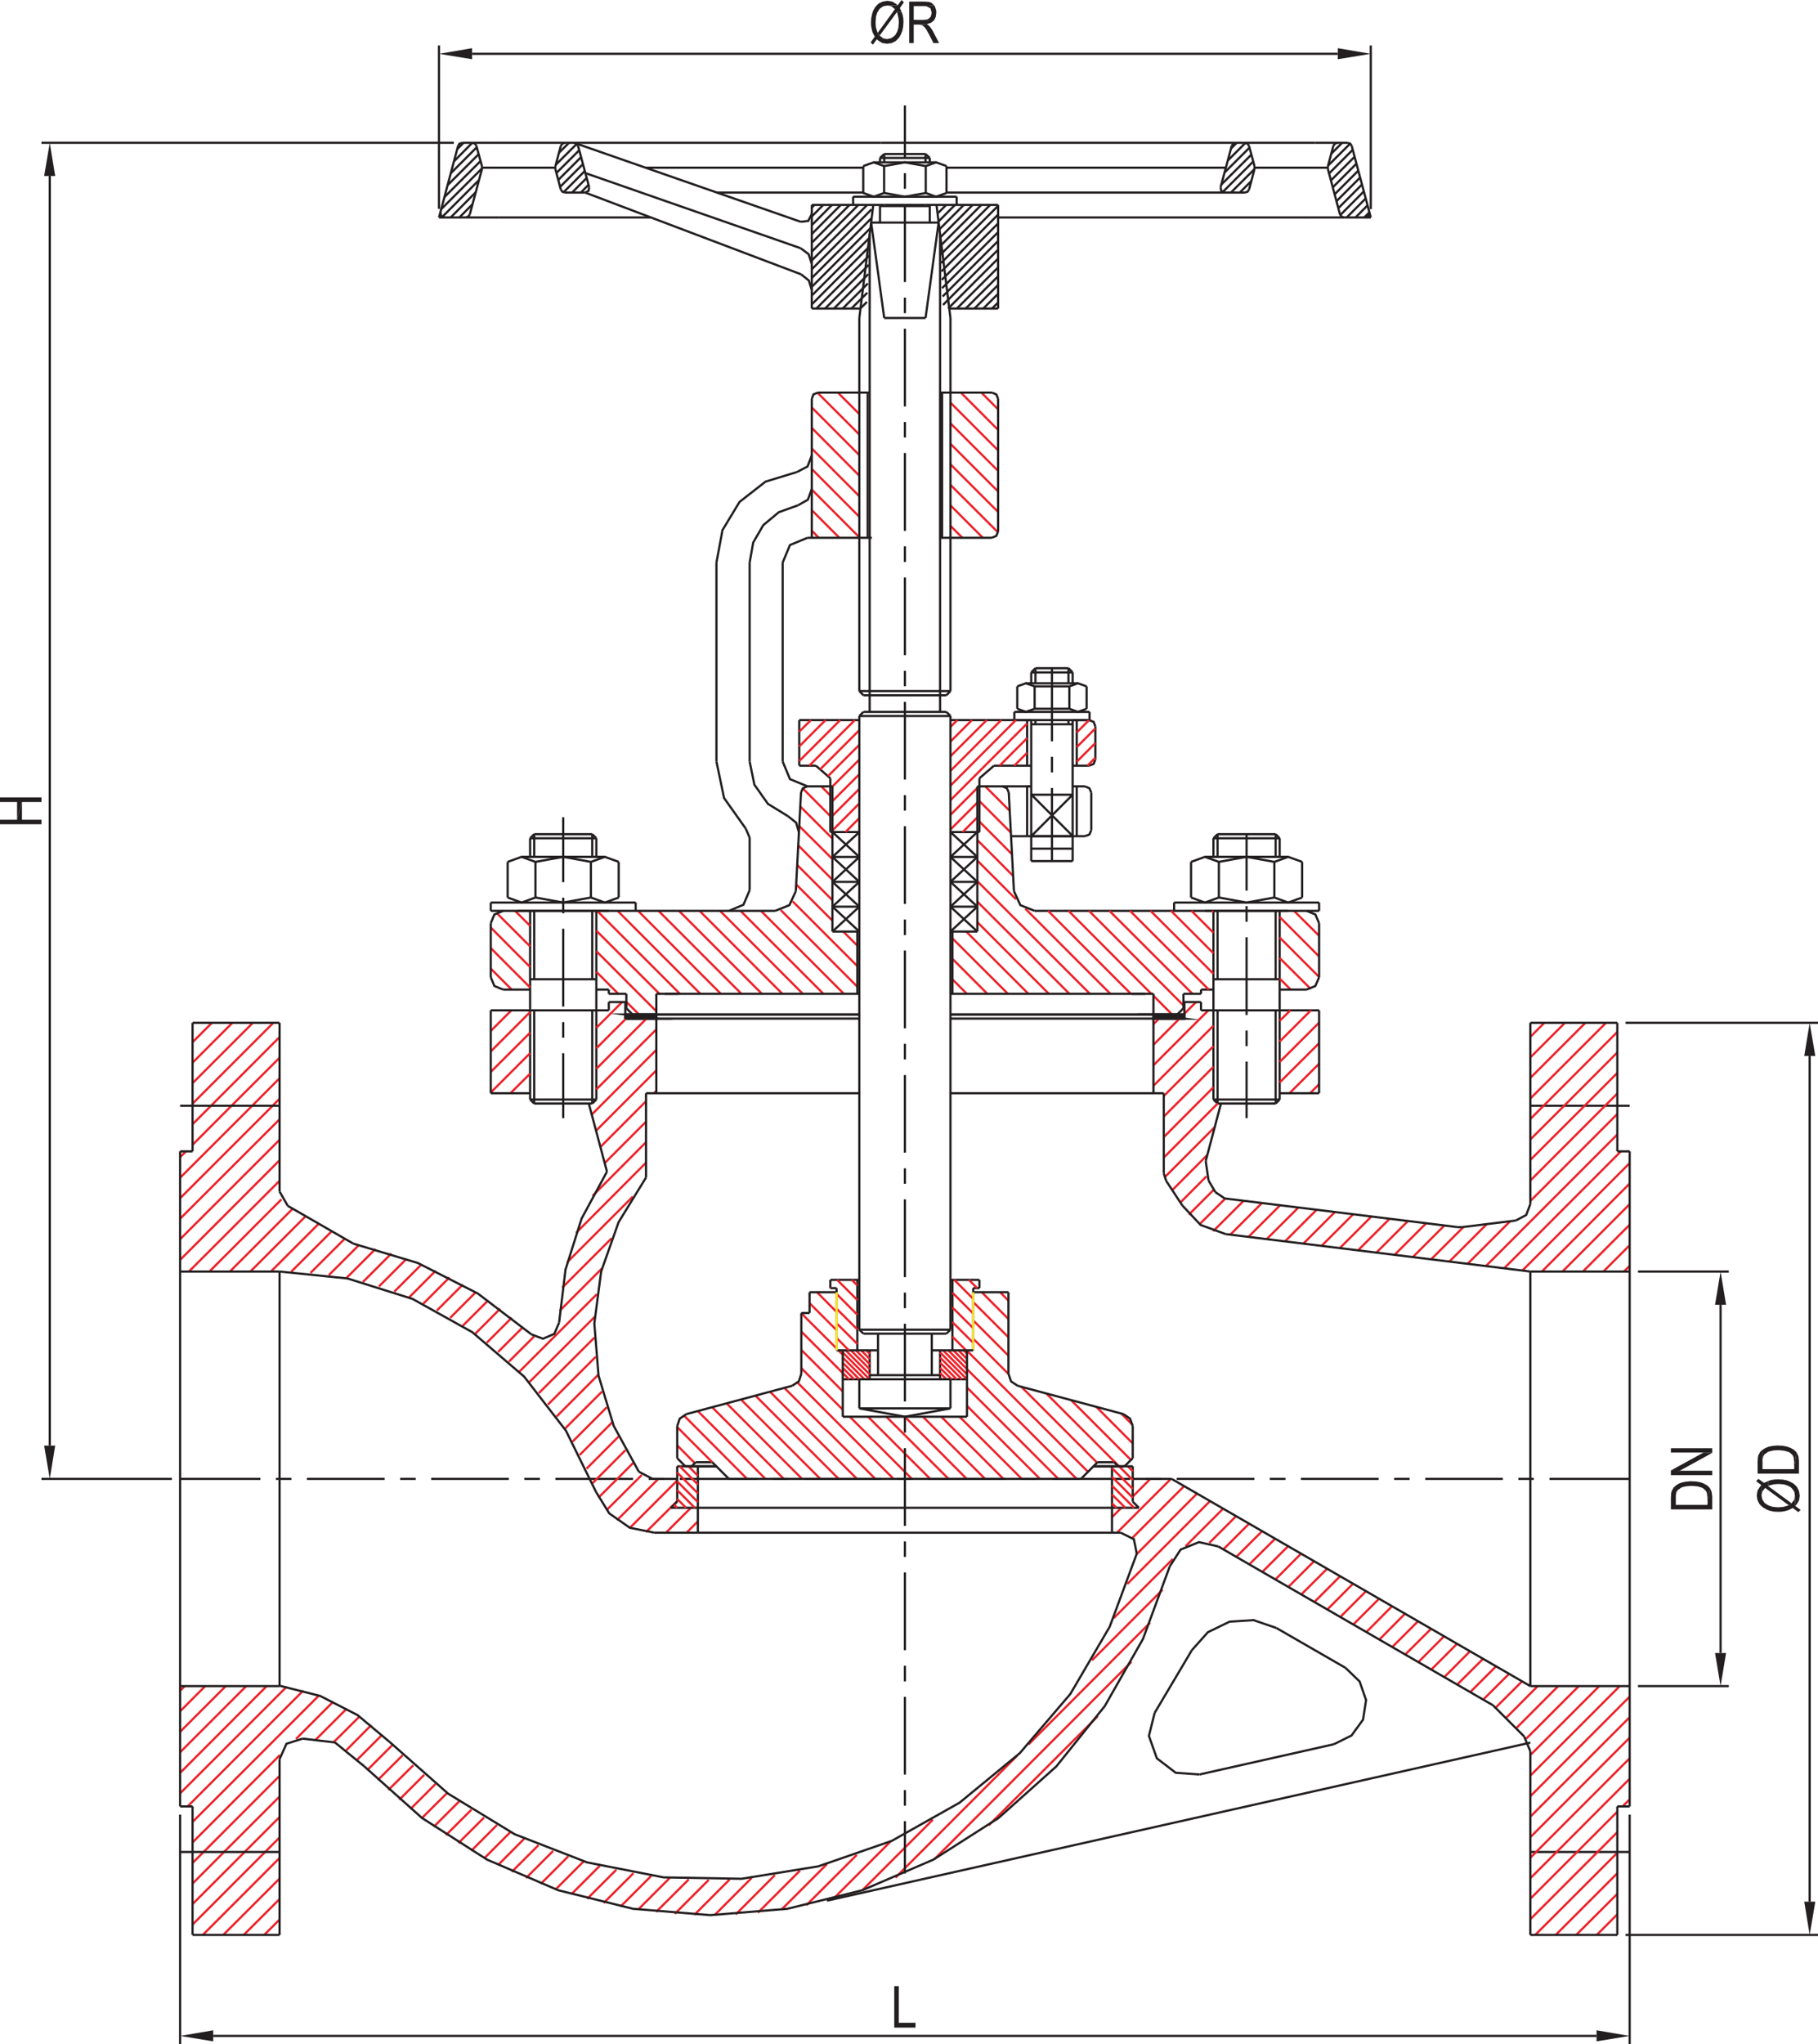 <?xml version="1.0" encoding="UTF-8"?>
<svg id="Layer_1" data-name="Layer 1" xmlns="http://www.w3.org/2000/svg" viewBox="0 0 181.18 203.59">
  <defs>
    <style>
      .cls-1 {
        stroke-width: 0px;
      }

      .cls-1, .cls-2, .cls-3, .cls-4, .cls-5 {
        fill: none;
        stroke-miterlimit: 22.93;
      }

      .cls-1, .cls-4 {
        stroke: #231f20;
      }

      .cls-2 {
        stroke: #fae62a;
      }

      .cls-2, .cls-3, .cls-4, .cls-5 {
        stroke-width: .22px;
      }

      .cls-3 {
        stroke: #939598;
      }

      .cls-6 {
        fill: #231f20;
        fill-rule: evenodd;
      }

      .cls-5 {
        stroke: #ed2129;
      }
    </style>
  </defs>
  <line class="cls-4" x1="162.41" y1="180.73" x2="162.41" y2="203.59"/>
  <line class="cls-4" x1="17.95" y1="180.73" x2="17.95" y2="203.59"/>
  <line class="cls-4" x1="159.11" y1="202.77" x2="21.25" y2="202.77"/>
  <polygon class="cls-6" points="159.11 202.21 159.11 203.31 162.41 202.77 159.11 202.21"/>
  <polygon class="cls-1" points="159.11 202.21 159.11 203.31 162.41 202.77 159.11 202.21"/>
  <polygon class="cls-6" points="21.25 202.21 21.25 203.31 17.95 202.77 21.25 202.21"/>
  <polygon class="cls-1" points="21.25 202.21 21.25 203.31 17.95 202.77 21.25 202.21"/>
  <polygon class="cls-6" points="89.57 197.81 89.12 197.81 89.12 201.94 91.24 201.94 91.24 201.46 89.57 201.46 89.57 197.81"/>
  <line class="cls-4" x1="45.23" y1="14.22" x2="4.13" y2="14.22"/>
  <line class="cls-4" x1="17.13" y1="147.29" x2="4.13" y2="147.29"/>
  <line class="cls-4" x1="4.96" y1="17.53" x2="4.96" y2="143.98"/>
  <polygon class="cls-6" points="4.4 17.53 5.5 17.53 4.96 14.22 4.4 17.53"/>
  <polygon class="cls-1" points="4.4 17.53 5.5 17.53 4.96 14.22 4.4 17.53"/>
  <polygon class="cls-6" points="4.4 143.98 5.5 143.98 4.96 147.29 4.4 143.98"/>
  <polygon class="cls-1" points="4.4 143.98 5.5 143.98 4.96 147.29 4.4 143.98"/>
  <polygon class="cls-6" points="0 79.42 0 79.88 1.7 79.88 1.7 81.64 2.19 79.88 4.13 79.88 4.13 79.42 0 79.42"/>
  <polygon class="cls-6" points="0 81.64 0 82.09 4.13 82.09 4.13 81.64 2.19 81.64 2.19 79.88 1.7 81.64 0 81.64"/>
  <line class="cls-4" x1="43.75" y1="20.8" x2="43.75" y2="4.53"/>
  <line class="cls-4" x1="136.61" y1="20.83" x2="136.61" y2="4.53"/>
  <line class="cls-4" x1="47.05" y1="5.36" x2="133.32" y2="5.36"/>
  <polygon class="cls-6" points="47.05 4.8 47.05 5.9 43.75 5.36 47.05 4.8"/>
  <polygon class="cls-1" points="47.05 4.8 47.05 5.9 43.75 5.36 47.05 4.8"/>
  <polygon class="cls-6" points="133.32 4.8 133.32 5.9 136.61 5.36 133.32 4.8"/>
  <polygon class="cls-1" points="133.32 4.8 133.32 5.9 136.61 5.36 133.32 4.8"/>
  <polygon class="cls-6" points="89.86 1.2 89.38 1.21 89.45 1.4 89.54 1.79 89.58 2.23 89.57 2.32 89.53 2.78 89.41 3.16 89.24 3.46 89.12 3.59 88.8 3.81 88.41 3.89 87.38 3.92 87.56 4.06 87.89 4.26 87.99 4.3 88.41 4.35 88.45 4.35 88.86 4.29 89.23 4.11 89.33 4.03 89.6 3.75 89.81 3.37 89.93 3.06 90.01 2.66 90.04 2.22 90.03 1.87 89.96 1.49 89.86 1.2"/>
  <polygon class="cls-6" points="88.42 .08 88.37 .09 87.96 .16 87.61 .33 87.51 .4 87.24 .68 87.02 1.06 86.91 1.39 86.83 1.79 86.8 2.24 86.81 2.55 86.88 2.94 86.97 3.25 87.18 3.65 86.77 4.22 86.99 4.45 87.38 3.92 88.41 3.89 88.02 3.81 87.99 3.79 87.66 3.55 87.47 3.27 87.42 3.14 87.3 2.76 87.28 2.65 87.26 2.23 87.27 2.11 87.3 1.65 87.42 1.27 87.6 .97 87.71 .84 88.03 .62 88.42 .55 89.46 .53 89.29 .38 88.96 .18 88.84 .14 88.42 .08"/>
  <polygon class="cls-6" points="89.85 0 89.46 .53 88.42 .55 88.8 .62 88.85 .64 89.19 .91 87.47 3.27 87.66 3.55 89.38 1.21 89.86 1.2 89.68 .8 90.08 .23 89.85 0"/>
  <polygon class="cls-6" points="92.37 2.4 91.57 2.45 91.92 2.52 92.18 2.75 92.34 2.98 92.58 3.42 93.03 4.29 93.59 4.29 93 3.16 92.89 2.96 92.65 2.63 92.37 2.4"/>
  <polygon class="cls-6" points="93.1 .53 92.12 .61 92.33 .63 92.67 .79 92.75 .88 92.85 1.28 92.76 1.66 92.49 1.91 92.45 1.92 92.02 1.97 91.06 1.97 93.08 2.04 93.25 1.7 93.31 1.28 93.3 1.03 93.17 .65 93.1 .53"/>
  <polygon class="cls-6" points="92.12 .16 90.61 .16 90.61 4.29 91.06 4.29 91.06 2.45 91.57 2.45 92.37 2.4 92.78 2.27 93.08 2.04 91.06 1.97 91.06 .61 92.12 .61 93.1 .53 92.81 .27 92.57 .19 92.12 .16"/>
  <line class="cls-4" x1="162" y1="101.87" x2="181.18" y2="101.87"/>
  <line class="cls-4" x1="162" y1="192.71" x2="181.18" y2="192.71"/>
  <line class="cls-4" x1="180.35" y1="105.17" x2="180.35" y2="189.4"/>
  <polygon class="cls-6" points="179.81 105.17 180.91 105.17 180.35 101.87 179.81 105.17"/>
  <polygon class="cls-1" points="179.81 105.17 180.91 105.17 180.35 101.87 179.81 105.17"/>
  <polygon class="cls-6" points="179.81 189.4 180.91 189.4 180.35 192.71 179.81 189.4"/>
  <polygon class="cls-1" points="179.81 189.4 180.91 189.4 180.35 192.71 179.81 189.4"/>
  <polygon class="cls-6" points="176.2 147.51 176.2 148 176.41 147.92 176.79 147.83 177.23 147.8 177.32 147.8 177.78 147.84 178.16 147.96 178.47 148.13 178.59 148.25 178.82 148.57 178.88 148.96 178.92 149.99 179.06 149.82 179.26 149.48 179.3 149.38 179.36 148.96 179.35 148.92 179.29 148.51 179.11 148.14 179.04 148.04 178.75 147.77 178.38 147.56 178.07 147.44 177.67 147.36 177.22 147.34 176.87 147.35 176.48 147.41 176.2 147.51"/>
  <polygon class="cls-6" points="175.08 148.95 175.08 149 175.15 149.41 175.33 149.77 175.4 149.86 175.69 150.13 176.07 150.35 176.39 150.47 176.79 150.55 177.24 150.57 177.55 150.56 177.94 150.49 178.24 150.4 178.66 150.19 179.22 150.6 179.45 150.38 178.92 149.99 178.88 148.96 178.81 149.35 178.8 149.38 178.54 149.72 178.26 149.91 178.15 149.96 177.76 150.07 177.66 150.09 177.23 150.12 177.12 150.12 176.65 150.07 176.28 149.95 175.98 149.78 175.84 149.66 175.63 149.34 175.55 148.95 175.53 147.91 175.39 148.08 175.18 148.41 175.14 148.53 175.08 148.95"/>
  <polygon class="cls-6" points="175.01 147.52 175.53 147.91 175.55 148.95 175.63 148.57 175.65 148.52 175.91 148.19 178.26 149.91 178.54 149.72 176.2 148 176.2 147.51 175.8 147.69 175.24 147.29 175.01 147.52"/>
  <polygon class="cls-6" points="175.6 144.43 175.65 145.61 175.65 145.4 175.73 145.04 175.85 144.85 176.2 144.6 176.35 144.55 176.73 144.46 177.19 144.43 177.41 144.44 177.83 144.49 178.2 144.59 178.37 144.67 178.65 144.93 178.75 145.15 178.8 145.6 178.8 146.32 179.05 144.65 178.78 144.39 178.39 144.18 178.06 144.07 177.65 143.99 177.2 143.97 177.06 143.97 176.63 144.01 176.25 144.09 175.93 144.22 175.6 144.43"/>
  <polygon class="cls-6" points="175.16 145.6 175.16 146.77 179.28 146.77 179.28 145.55 179.28 145.48 179.23 145.05 179.08 144.7 179.05 144.65 178.8 146.32 175.65 146.32 175.65 145.61 175.6 144.43 175.43 144.59 175.23 144.94 175.19 145.14 175.16 145.6"/>
  <line class="cls-4" x1="163.24" y1="126.64" x2="172.29" y2="126.64"/>
  <line class="cls-4" x1="163.24" y1="167.93" x2="172.29" y2="167.93"/>
  <line class="cls-4" x1="171.47" y1="129.95" x2="171.47" y2="164.63"/>
  <polygon class="cls-6" points="170.92 129.95 172.02 129.95 171.47 126.64 170.92 129.95"/>
  <polygon class="cls-1" points="170.92 129.95 172.02 129.95 171.47 126.64 170.92 129.95"/>
  <polygon class="cls-6" points="170.92 164.63 172.02 164.63 171.47 167.93 170.92 164.63"/>
  <polygon class="cls-1" points="170.92 164.63 172.02 164.63 171.47 167.93 170.92 164.63"/>
  <polygon class="cls-6" points="166.96 147.99 167.01 149.16 167.02 148.96 167.08 148.6 167.21 148.4 167.57 148.15 167.71 148.1 168.09 148.02 168.55 147.99 168.78 148 169.19 148.04 169.56 148.15 169.73 148.23 170.02 148.49 170.11 148.71 170.16 149.15 170.16 149.88 170.41 148.21 170.14 147.95 169.75 147.73 169.42 147.62 169.01 147.55 168.56 147.53 168.42 147.53 167.99 147.57 167.61 147.65 167.29 147.77 166.96 147.99"/>
  <polygon class="cls-6" points="166.52 149.15 166.52 150.33 170.64 150.33 170.64 149.1 170.64 149.04 170.58 148.6 170.44 148.26 170.41 148.21 170.16 149.88 167.01 149.88 167.01 149.16 166.96 147.99 166.79 148.15 166.6 148.5 166.55 148.7 166.52 149.15"/>
  <polygon class="cls-6" points="166.52 144.24 166.52 144.67 169.77 144.67 170.64 144.7 170.64 144.24 166.52 144.24"/>
  <polygon class="cls-6" points="166.52 146.45 166.52 146.92 170.64 146.92 170.64 146.48 167.4 146.48 166.52 146.45"/>
  <polygon class="cls-6" points="166.52 146.45 167.4 146.48 170.64 144.7 169.77 144.67 166.52 146.45"/>
  <line class="cls-4" x1="120.93" y1="98.56" x2="119.69" y2="98.56"/>
  <line class="cls-4" x1="127.53" y1="100.63" x2="131.46" y2="100.63"/>
  <line class="cls-4" x1="59.43" y1="98.56" x2="60.67" y2="98.56"/>
  <line class="cls-4" x1="51.59" y1="90.72" x2="60.67" y2="90.72"/>
  <line class="cls-4" x1="124.23" y1="83.08" x2="124.23" y2="88.7"/>
  <line class="cls-4" x1="124.23" y1="90.25" x2="124.23" y2="91.8"/>
  <line class="cls-4" x1="124.23" y1="93.35" x2="124.23" y2="101.09"/>
  <line class="cls-4" x1="124.23" y1="102.64" x2="124.23" y2="104.19"/>
  <line class="cls-4" x1="124.23" y1="105.73" x2="124.23" y2="111.36"/>
  <line class="cls-4" x1="104.84" y1="85.76" x2="104.84" y2="78.48"/>
  <line class="cls-4" x1="104.84" y1="76.93" x2="104.84" y2="75.38"/>
  <line class="cls-4" x1="104.84" y1="73.83" x2="104.84" y2="66.55"/>
  <line class="cls-4" x1="103.19" y1="66.55" x2="106.48" y2="66.55"/>
  <line class="cls-4" x1="102.77" y1="66.97" x2="106.9" y2="66.97"/>
  <line class="cls-4" x1="103.19" y1="66.55" x2="102.77" y2="66.97"/>
  <line class="cls-4" x1="106.48" y1="66.55" x2="106.9" y2="66.97"/>
  <line class="cls-4" x1="102.77" y1="79.15" x2="106.9" y2="79.15"/>
  <line class="cls-4" x1="106.9" y1="83.26" x2="102.77" y2="79.13"/>
  <line class="cls-4" x1="102.77" y1="83.28" x2="106.9" y2="79.15"/>
  <line class="cls-4" x1="102.77" y1="85.76" x2="106.9" y2="85.76"/>
  <line class="cls-4" x1="102.77" y1="84.52" x2="106.9" y2="84.52"/>
  <polyline class="cls-4" points="108.29 68.36 107.42 68.05 106.57 68.36"/>
  <line class="cls-4" x1="108.29" y1="70.59" x2="108.29" y2="68.36"/>
  <line class="cls-4" x1="106.57" y1="70.59" x2="106.57" y2="68.36"/>
  <line class="cls-4" x1="103.11" y1="70.59" x2="103.11" y2="68.36"/>
  <line class="cls-4" x1="101.38" y1="70.59" x2="101.38" y2="68.36"/>
  <polyline class="cls-4" points="103.11 68.36 102.24 68.05 101.38 68.36"/>
  <line class="cls-4" x1="106.57" y1="68.36" x2="103.11" y2="68.36"/>
  <line class="cls-4" x1="107.43" y1="68.05" x2="102.23" y2="68.05"/>
  <polyline class="cls-4" points="101.38 70.59 102.24 70.9 103.11 70.59"/>
  <line class="cls-4" x1="103.11" y1="70.59" x2="106.57" y2="70.59"/>
  <line class="cls-4" x1="108.58" y1="70.9" x2="101.09" y2="70.9"/>
  <line class="cls-4" x1="102.77" y1="66.97" x2="102.77" y2="68.05"/>
  <line class="cls-4" x1="103.19" y1="66.55" x2="103.19" y2="68.05"/>
  <line class="cls-4" x1="106.9" y1="66.97" x2="106.9" y2="68.05"/>
  <line class="cls-4" x1="106.48" y1="66.55" x2="106.48" y2="68.05"/>
  <line class="cls-4" x1="102.77" y1="83.28" x2="106.9" y2="83.28"/>
  <polyline class="cls-4" points="106.57 70.59 107.42 70.9 108.29 70.59"/>
  <line class="cls-4" x1="102.36" y1="78.32" x2="102.36" y2="83.28"/>
  <line class="cls-4" x1="107.31" y1="78.32" x2="107.31" y2="83.28"/>
  <line class="cls-4" x1="108.58" y1="70.9" x2="108.58" y2="71.72"/>
  <line class="cls-4" x1="101.09" y1="70.9" x2="101.09" y2="71.72"/>
  <line class="cls-4" x1="102.36" y1="83.28" x2="108.13" y2="83.28"/>
  <line class="cls-4" x1="102.77" y1="72.13" x2="106.9" y2="72.13"/>
  <line class="cls-4" x1="102.77" y1="71.72" x2="94.72" y2="71.72"/>
  <line class="cls-4" x1="108.58" y1="71.72" x2="101.09" y2="71.72"/>
  <line class="cls-4" x1="103.19" y1="71.72" x2="103.19" y2="72.13"/>
  <line class="cls-4" x1="102.77" y1="71.72" x2="102.77" y2="85.76"/>
  <line class="cls-4" x1="106.9" y1="71.72" x2="106.9" y2="85.76"/>
  <line class="cls-4" x1="106.48" y1="71.72" x2="106.48" y2="72.13"/>
  <line class="cls-4" x1="106.9" y1="78.32" x2="108.13" y2="78.32"/>
  <line class="cls-4" x1="120.93" y1="83.49" x2="120.93" y2="85.34"/>
  <line class="cls-4" x1="127.53" y1="83.49" x2="127.53" y2="85.34"/>
  <line class="cls-4" x1="127.53" y1="97.53" x2="120.93" y2="97.53"/>
  <line class="cls-4" x1="120.93" y1="100.63" x2="127.53" y2="100.63"/>
  <line class="cls-4" x1="127.13" y1="83.08" x2="121.34" y2="83.08"/>
  <line class="cls-4" x1="120.93" y1="90.72" x2="103.11" y2="90.72"/>
  <line class="cls-4" x1="127.13" y1="83.08" x2="127.13" y2="85.34"/>
  <line class="cls-4" x1="121.34" y1="83.08" x2="121.34" y2="85.34"/>
  <line class="cls-4" x1="127.53" y1="83.49" x2="120.93" y2="83.49"/>
  <line class="cls-4" x1="127.53" y1="83.49" x2="127.13" y2="83.08"/>
  <line class="cls-4" x1="121.34" y1="83.08" x2="120.93" y2="83.49"/>
  <line class="cls-4" x1="127.13" y1="109.91" x2="121.34" y2="109.91"/>
  <line class="cls-4" x1="127.53" y1="109.51" x2="120.93" y2="109.51"/>
  <line class="cls-4" x1="127.53" y1="109.51" x2="127.13" y2="109.91"/>
  <line class="cls-4" x1="121.34" y1="109.91" x2="120.93" y2="109.51"/>
  <line class="cls-4" x1="127.13" y1="100.63" x2="127.13" y2="109.91"/>
  <line class="cls-4" x1="121.34" y1="100.63" x2="121.34" y2="109.91"/>
  <polyline class="cls-4" points="121.47 85.84 120.08 85.34 118.7 85.84"/>
  <line class="cls-4" x1="118.7" y1="89.39" x2="118.7" y2="85.84"/>
  <line class="cls-4" x1="121.47" y1="89.39" x2="121.47" y2="85.84"/>
  <line class="cls-4" x1="127" y1="89.39" x2="127" y2="85.84"/>
  <line class="cls-4" x1="129.77" y1="89.39" x2="129.77" y2="85.84"/>
  <polyline class="cls-4" points="129.77 85.84 128.38 85.34 127 85.84"/>
  <polyline class="cls-4" points="127 85.84 124.23 85.34 121.47 85.84"/>
  <line class="cls-4" x1="120.08" y1="85.34" x2="128.39" y2="85.34"/>
  <polyline class="cls-4" points="118.7 89.39 120.08 89.89 121.47 89.39"/>
  <polyline class="cls-4" points="127 89.39 128.38 89.89 129.77 89.39"/>
  <polyline class="cls-4" points="121.47 89.39 124.23 89.89 127 89.39"/>
  <line class="cls-4" x1="120.08" y1="90.72" x2="128.39" y2="90.72"/>
  <line class="cls-4" x1="127.13" y1="90.72" x2="127.13" y2="97.53"/>
  <line class="cls-4" x1="127.53" y1="90.72" x2="127.53" y2="109.51"/>
  <line class="cls-4" x1="120.93" y1="90.72" x2="120.93" y2="109.51"/>
  <line class="cls-4" x1="121.34" y1="90.72" x2="121.34" y2="97.53"/>
  <line class="cls-4" x1="52.83" y1="83.49" x2="52.83" y2="85.34"/>
  <line class="cls-4" x1="59.43" y1="83.49" x2="59.43" y2="85.34"/>
  <line class="cls-4" x1="59.43" y1="97.53" x2="52.83" y2="97.53"/>
  <line class="cls-4" x1="52.83" y1="100.63" x2="59.43" y2="100.63"/>
  <line class="cls-4" x1="59.02" y1="83.08" x2="53.24" y2="83.08"/>
  <line class="cls-4" x1="59.02" y1="83.08" x2="59.02" y2="85.34"/>
  <line class="cls-4" x1="53.24" y1="83.08" x2="53.24" y2="85.34"/>
  <line class="cls-4" x1="59.43" y1="83.49" x2="52.83" y2="83.49"/>
  <line class="cls-4" x1="59.43" y1="83.49" x2="59.02" y2="83.08"/>
  <line class="cls-4" x1="53.24" y1="83.08" x2="52.83" y2="83.49"/>
  <line class="cls-4" x1="59.02" y1="109.91" x2="53.24" y2="109.91"/>
  <line class="cls-4" x1="59.43" y1="109.51" x2="52.83" y2="109.51"/>
  <line class="cls-4" x1="59.43" y1="109.51" x2="59.02" y2="109.91"/>
  <line class="cls-4" x1="53.24" y1="109.91" x2="52.83" y2="109.51"/>
  <line class="cls-4" x1="59.02" y1="100.63" x2="59.02" y2="109.91"/>
  <line class="cls-4" x1="53.24" y1="100.63" x2="53.24" y2="109.91"/>
  <polyline class="cls-4" points="53.36 85.84 51.98 85.34 50.59 85.84"/>
  <line class="cls-4" x1="50.59" y1="89.39" x2="50.59" y2="85.84"/>
  <line class="cls-4" x1="53.36" y1="89.39" x2="53.36" y2="85.84"/>
  <line class="cls-4" x1="58.89" y1="89.39" x2="58.89" y2="85.84"/>
  <line class="cls-4" x1="61.66" y1="89.39" x2="61.66" y2="85.84"/>
  <polyline class="cls-4" points="61.66 85.84 60.28 85.34 58.89 85.84"/>
  <polyline class="cls-4" points="58.89 85.84 56.13 85.34 53.36 85.84"/>
  <line class="cls-4" x1="51.97" y1="85.34" x2="60.28" y2="85.34"/>
  <polyline class="cls-4" points="50.59 89.39 51.98 89.89 53.36 89.39"/>
  <polyline class="cls-4" points="58.89 89.39 60.28 89.89 61.66 89.39"/>
  <polyline class="cls-4" points="53.36 89.39 56.13 89.89 58.89 89.39"/>
  <line class="cls-4" x1="59.02" y1="90.72" x2="59.02" y2="97.53"/>
  <line class="cls-4" x1="59.43" y1="90.72" x2="59.43" y2="109.51"/>
  <line class="cls-4" x1="52.83" y1="90.72" x2="52.83" y2="109.51"/>
  <line class="cls-4" x1="53.24" y1="90.72" x2="53.24" y2="97.53"/>
  <line class="cls-5" x1="51" y1="98.56" x2="48.91" y2="96.47"/>
  <polyline class="cls-5" points="52.83 98.35 49.53 95.05 48.91 94.42"/>
  <polyline class="cls-5" points="52.83 96.31 50.98 94.46 48.91 92.38"/>
  <polyline class="cls-5" points="52.83 94.25 52.43 93.86 49.48 90.91"/>
  <line class="cls-5" x1="52.83" y1="92.21" x2="51.33" y2="90.72"/>
  <line class="cls-5" x1="63.69" y1="101.04" x2="62.42" y2="99.78"/>
  <line class="cls-5" x1="61.62" y1="98.98" x2="59.43" y2="96.78"/>
  <line class="cls-5" x1="65.41" y1="100.72" x2="59.43" y2="94.73"/>
  <line class="cls-5" x1="65.72" y1="98.98" x2="59.43" y2="92.69"/>
  <line class="cls-5" x1="67.76" y1="98.98" x2="59.51" y2="90.72"/>
  <line class="cls-5" x1="69.8" y1="98.98" x2="61.55" y2="90.72"/>
  <line class="cls-5" x1="71.84" y1="98.98" x2="63.59" y2="90.72"/>
  <line class="cls-5" x1="73.89" y1="98.98" x2="65.63" y2="90.72"/>
  <line class="cls-5" x1="75.93" y1="98.98" x2="67.67" y2="90.72"/>
  <line class="cls-5" x1="77.97" y1="98.98" x2="69.72" y2="90.72"/>
  <line class="cls-5" x1="80.01" y1="98.98" x2="71.76" y2="90.72"/>
  <line class="cls-5" x1="82.06" y1="98.98" x2="73.8" y2="90.72"/>
  <line class="cls-5" x1="84.1" y1="98.98" x2="75.84" y2="90.72"/>
  <line class="cls-5" x1="85.44" y1="98.27" x2="77.81" y2="90.64"/>
  <line class="cls-5" x1="85.44" y1="96.22" x2="78.99" y2="89.77"/>
  <line class="cls-5" x1="85.44" y1="94.18" x2="84.04" y2="92.78"/>
  <line class="cls-5" x1="82.96" y1="91.7" x2="79.35" y2="88.09"/>
  <line class="cls-5" x1="82.96" y1="89.66" x2="79.45" y2="86.15"/>
  <polyline class="cls-5" points="82.96 87.62 81.4 86.06 79.56 84.2"/>
  <line class="cls-5" x1="96.36" y1="98.98" x2="94.92" y2="97.54"/>
  <line class="cls-5" x1="82.96" y1="85.56" x2="79.65" y2="82.27"/>
  <line class="cls-5" x1="98.4" y1="98.98" x2="94.92" y2="95.5"/>
  <line class="cls-5" x1="82.96" y1="83.52" x2="79.76" y2="80.33"/>
  <line class="cls-5" x1="100.45" y1="98.98" x2="94.92" y2="93.46"/>
  <line class="cls-5" x1="82.75" y1="81.28" x2="80" y2="78.52"/>
  <line class="cls-5" x1="102.49" y1="98.98" x2="96.29" y2="92.78"/>
  <line class="cls-5" x1="82.75" y1="79.23" x2="81.85" y2="78.32"/>
  <line class="cls-5" x1="104.53" y1="98.98" x2="97.4" y2="91.84"/>
  <line class="cls-5" x1="106.58" y1="98.98" x2="97.4" y2="89.8"/>
  <line class="cls-5" x1="108.62" y1="98.98" x2="97.4" y2="87.76"/>
  <line class="cls-5" x1="110.66" y1="98.98" x2="102.18" y2="90.5"/>
  <line class="cls-5" x1="101.26" y1="89.57" x2="97.4" y2="85.71"/>
  <line class="cls-5" x1="112.7" y1="98.98" x2="104.45" y2="90.72"/>
  <line class="cls-5" x1="98.62" y1="84.88" x2="97.4" y2="83.67"/>
  <line class="cls-5" x1="100.97" y1="87.24" x2="98.62" y2="84.88"/>
  <line class="cls-5" x1="116.81" y1="101.04" x2="114.95" y2="99.17"/>
  <line class="cls-5" x1="99.92" y1="84.14" x2="97.61" y2="81.83"/>
  <line class="cls-5" x1="114.74" y1="98.98" x2="106.49" y2="90.72"/>
  <line class="cls-5" x1="100.85" y1="85.08" x2="99.92" y2="84.14"/>
  <line class="cls-5" x1="117.94" y1="100.13" x2="108.53" y2="90.72"/>
  <line class="cls-5" x1="100.74" y1="82.92" x2="97.61" y2="79.79"/>
  <line class="cls-5" x1="118.84" y1="98.98" x2="110.57" y2="90.72"/>
  <line class="cls-5" x1="100.63" y1="80.76" x2="98.19" y2="78.32"/>
  <line class="cls-5" x1="120.46" y1="98.56" x2="112.62" y2="90.72"/>
  <line class="cls-5" x1="120.93" y1="96.99" x2="114.67" y2="90.72"/>
  <line class="cls-5" x1="120.93" y1="94.94" x2="116.71" y2="90.72"/>
  <line class="cls-5" x1="120.93" y1="92.9" x2="118.75" y2="90.72"/>
  <line class="cls-5" x1="81.6" y1="53.56" x2="80.9" y2="52.85"/>
  <line class="cls-5" x1="128.63" y1="98.56" x2="127.53" y2="97.46"/>
  <line class="cls-5" x1="83.65" y1="53.56" x2="80.9" y2="50.81"/>
  <line class="cls-5" x1="120.93" y1="90.85" x2="120.79" y2="90.72"/>
  <line class="cls-5" x1="130.62" y1="98.49" x2="127.53" y2="95.42"/>
  <line class="cls-5" x1="85.64" y1="53.51" x2="80.9" y2="48.76"/>
  <line class="cls-5" x1="131.46" y1="97.3" x2="127.53" y2="93.37"/>
  <line class="cls-5" x1="85.64" y1="51.47" x2="80.9" y2="46.71"/>
  <line class="cls-5" x1="131.46" y1="95.26" x2="127.53" y2="91.33"/>
  <line class="cls-5" x1="85.64" y1="49.42" x2="80.9" y2="44.67"/>
  <line class="cls-5" x1="131.46" y1="93.2" x2="128.96" y2="90.72"/>
  <line class="cls-5" x1="85.64" y1="47.38" x2="80.9" y2="42.62"/>
  <line class="cls-5" x1="85.64" y1="45.33" x2="80.9" y2="40.58"/>
  <line class="cls-5" x1="95.91" y1="53.56" x2="94.72" y2="52.37"/>
  <line class="cls-5" x1="85.64" y1="43.28" x2="81.46" y2="39.1"/>
  <line class="cls-5" x1="97.95" y1="53.56" x2="94.72" y2="50.33"/>
  <line class="cls-5" x1="85.64" y1="41.24" x2="83.5" y2="39.1"/>
  <line class="cls-5" x1="99.46" y1="53.02" x2="94.72" y2="48.29"/>
  <line class="cls-5" x1="85.64" y1="39.2" x2="85.54" y2="39.1"/>
  <line class="cls-5" x1="99.47" y1="50.99" x2="94.72" y2="46.24"/>
  <line class="cls-5" x1="99.47" y1="48.95" x2="94.72" y2="44.2"/>
  <line class="cls-5" x1="99.47" y1="46.9" x2="94.72" y2="42.16"/>
  <line class="cls-5" x1="99.47" y1="44.86" x2="94.72" y2="40.1"/>
  <line class="cls-5" x1="99.47" y1="42.82" x2="95.76" y2="39.1"/>
  <line class="cls-5" x1="99.47" y1="40.77" x2="97.8" y2="39.1"/>
  <line class="cls-4" x1="48.91" y1="89.89" x2="48.91" y2="90.72"/>
  <line class="cls-4" x1="63.35" y1="89.89" x2="63.35" y2="90.72"/>
  <line class="cls-4" x1="48.91" y1="89.89" x2="63.35" y2="89.89"/>
  <line class="cls-4" x1="117.01" y1="89.89" x2="117.01" y2="90.72"/>
  <line class="cls-4" x1="131.46" y1="89.89" x2="131.46" y2="90.72"/>
  <line class="cls-4" x1="131.46" y1="89.89" x2="117.01" y2="89.89"/>
  <line class="cls-4" x1="92.24" y1="15.34" x2="88.12" y2="15.34"/>
  <polyline class="cls-4" points="88.11 16.54 87.07 16.17 86.03 16.54"/>
  <line class="cls-4" x1="86.03" y1="19.22" x2="86.03" y2="16.54"/>
  <line class="cls-4" x1="88.11" y1="19.22" x2="88.11" y2="16.54"/>
  <line class="cls-4" x1="92.26" y1="19.22" x2="92.26" y2="16.54"/>
  <line class="cls-4" x1="94.33" y1="19.22" x2="94.33" y2="16.54"/>
  <polyline class="cls-4" points="94.33 16.54 93.29 16.17 92.26 16.54"/>
  <polyline class="cls-4" points="92.26 16.54 90.18 16.17 88.11 16.54"/>
  <line class="cls-4" x1="87.07" y1="16.17" x2="93.3" y2="16.17"/>
  <polyline class="cls-4" points="86.03 19.22 87.07 19.59 88.11 19.22"/>
  <polyline class="cls-4" points="92.26 19.22 93.29 19.59 94.33 19.22"/>
  <polyline class="cls-4" points="88.11 19.22 90.18 19.59 92.26 19.22"/>
  <line class="cls-3" x1="87.07" y1="19.59" x2="93.3" y2="19.59"/>
  <line class="cls-4" x1="95.34" y1="19.59" x2="85.02" y2="19.59"/>
  <line class="cls-4" x1="92.66" y1="20.41" x2="92.66" y2="22.17"/>
  <line class="cls-4" x1="87.7" y1="20.41" x2="87.7" y2="22.17"/>
  <line class="cls-4" x1="92.24" y1="15.34" x2="92.24" y2="16.17"/>
  <line class="cls-4" x1="88.12" y1="15.34" x2="88.12" y2="16.17"/>
  <line class="cls-4" x1="92.66" y1="15.73" x2="87.7" y2="15.73"/>
  <line class="cls-4" x1="92.66" y1="15.73" x2="92.24" y2="15.34"/>
  <line class="cls-4" x1="87.7" y1="15.73" x2="88.12" y2="15.34"/>
  <line class="cls-4" x1="85.02" y1="19.59" x2="85.02" y2="20.41"/>
  <line class="cls-4" x1="95.34" y1="19.59" x2="95.34" y2="20.41"/>
  <line class="cls-4" x1="111.03" y1="145.63" x2="109.38" y2="145.63"/>
  <line class="cls-4" x1="70.98" y1="145.63" x2="69.34" y2="145.63"/>
  <line class="cls-5" x1="69.24" y1="145.72" x2="67.49" y2="143.95"/>
  <line class="cls-5" x1="70.98" y1="145.63" x2="67.49" y2="142.13"/>
  <polyline class="cls-5" points="74.45 147.29 68.79 141.61 68.13 140.95"/>
  <polyline class="cls-5" points="76.28 147.29 70.13 141.12 69.54 140.54"/>
  <polyline class="cls-5" points="78.11 147.29 71.47 140.65 70.97 140.15"/>
  <polyline class="cls-5" points="79.93 147.29 72.81 140.16 72.41 139.77"/>
  <polyline class="cls-5" points="81.75 147.29 74.15 139.69 73.85 139.38"/>
  <polyline class="cls-5" points="83.58 147.29 75.49 139.2 75.29 139"/>
  <polyline class="cls-5" points="85.4 147.29 76.84 138.71 76.73 138.62"/>
  <polyline class="cls-5" points="87.23 147.29 78.18 138.24 78.17 138.23"/>
  <polyline class="cls-5" points="89.05 147.29 79.53 137.75 79.48 137.71"/>
  <line class="cls-5" x1="90.87" y1="147.29" x2="90.18" y2="146.59"/>
  <line class="cls-5" x1="80.87" y1="137.28" x2="79.86" y2="136.26"/>
  <line class="cls-5" x1="90.18" y1="146.59" x2="84.69" y2="141.1"/>
  <line class="cls-5" x1="83.99" y1="140.4" x2="80.87" y2="137.28"/>
  <line class="cls-5" x1="92.7" y1="147.29" x2="90.18" y2="144.77"/>
  <line class="cls-5" x1="82.21" y1="136.79" x2="79.86" y2="134.45"/>
  <line class="cls-5" x1="90.18" y1="144.77" x2="86.51" y2="141.1"/>
  <line class="cls-5" x1="83.99" y1="138.58" x2="82.21" y2="136.79"/>
  <line class="cls-5" x1="94.53" y1="147.29" x2="90.18" y2="142.94"/>
  <line class="cls-5" x1="83.55" y1="136.31" x2="79.86" y2="132.62"/>
  <line class="cls-5" x1="90.18" y1="142.94" x2="88.33" y2="141.1"/>
  <line class="cls-5" x1="83.99" y1="136.75" x2="83.55" y2="136.31"/>
  <line class="cls-5" x1="96.34" y1="147.29" x2="90.18" y2="141.11"/>
  <line class="cls-5" x1="80.72" y1="131.66" x2="79.86" y2="130.79"/>
  <line class="cls-5" x1="90.18" y1="141.11" x2="90.16" y2="141.1"/>
  <line class="cls-5" x1="83.37" y1="134.3" x2="80.72" y2="131.66"/>
  <line class="cls-5" x1="83.99" y1="134.92" x2="83.55" y2="134.49"/>
  <line class="cls-5" x1="98.17" y1="147.29" x2="91.98" y2="141.1"/>
  <line class="cls-5" x1="82.27" y1="131.38" x2="80.68" y2="129.79"/>
  <line class="cls-5" x1="83.37" y1="132.48" x2="82.27" y2="131.38"/>
  <line class="cls-5" x1="100" y1="147.29" x2="93.81" y2="141.1"/>
  <line class="cls-5" x1="83.37" y1="130.66" x2="81.42" y2="128.7"/>
  <line class="cls-5" x1="101.83" y1="147.29" x2="95.63" y2="141.1"/>
  <line class="cls-5" x1="83.37" y1="128.83" x2="83.25" y2="128.7"/>
  <line class="cls-5" x1="103.64" y1="147.29" x2="96.37" y2="140.02"/>
  <line class="cls-5" x1="105.47" y1="147.29" x2="96.37" y2="138.19"/>
  <line class="cls-5" x1="107.3" y1="147.29" x2="96.37" y2="136.36"/>
  <line class="cls-5" x1="108.43" y1="146.59" x2="96.37" y2="134.53"/>
  <line class="cls-5" x1="109.33" y1="145.67" x2="101.78" y2="138.11"/>
  <line class="cls-5" x1="100.5" y1="136.84" x2="96.99" y2="133.33"/>
  <line class="cls-5" x1="111.53" y1="146.04" x2="104.27" y2="138.78"/>
  <line class="cls-5" x1="100.5" y1="135.02" x2="96.99" y2="131.51"/>
  <line class="cls-5" x1="112.7" y1="145.4" x2="106.75" y2="139.45"/>
  <line class="cls-5" x1="100.5" y1="133.19" x2="96.99" y2="129.68"/>
  <line class="cls-5" x1="112.89" y1="143.76" x2="109.25" y2="140.11"/>
  <line class="cls-5" x1="100.5" y1="131.37" x2="97.84" y2="128.7"/>
  <line class="cls-5" x1="112.88" y1="141.92" x2="111.74" y2="140.78"/>
  <line class="cls-5" x1="100.5" y1="129.54" x2="99.67" y2="128.7"/>
  <line class="cls-4" x1="17.95" y1="147.29" x2="25.95" y2="147.29"/>
  <line class="cls-4" x1="27.5" y1="147.29" x2="29.04" y2="147.29"/>
  <line class="cls-4" x1="30.59" y1="147.29" x2="38.33" y2="147.29"/>
  <line class="cls-4" x1="39.88" y1="147.29" x2="41.43" y2="147.29"/>
  <line class="cls-4" x1="42.97" y1="147.29" x2="50.71" y2="147.29"/>
  <line class="cls-4" x1="52.26" y1="147.29" x2="53.81" y2="147.29"/>
  <line class="cls-4" x1="55.35" y1="147.29" x2="63.09" y2="147.29"/>
  <line class="cls-4" x1="64.65" y1="147.29" x2="66.19" y2="147.29"/>
  <line class="cls-4" x1="67.74" y1="147.29" x2="75.47" y2="147.29"/>
  <line class="cls-4" x1="77.03" y1="147.29" x2="78.58" y2="147.29"/>
  <line class="cls-4" x1="80.12" y1="147.29" x2="87.86" y2="147.29"/>
  <line class="cls-4" x1="89.4" y1="147.29" x2="90.96" y2="147.29"/>
  <line class="cls-4" x1="92.5" y1="147.29" x2="100.24" y2="147.29"/>
  <line class="cls-4" x1="101.79" y1="147.29" x2="103.34" y2="147.29"/>
  <line class="cls-4" x1="104.89" y1="147.29" x2="112.62" y2="147.29"/>
  <line class="cls-4" x1="114.17" y1="147.29" x2="115.73" y2="147.29"/>
  <line class="cls-4" x1="117.27" y1="147.29" x2="125.01" y2="147.29"/>
  <line class="cls-4" x1="126.55" y1="147.29" x2="128.11" y2="147.29"/>
  <line class="cls-4" x1="129.65" y1="147.29" x2="137.39" y2="147.29"/>
  <line class="cls-4" x1="138.94" y1="147.29" x2="140.48" y2="147.29"/>
  <line class="cls-4" x1="142.04" y1="147.29" x2="149.77" y2="147.29"/>
  <line class="cls-4" x1="151.32" y1="147.29" x2="152.86" y2="147.29"/>
  <line class="cls-4" x1="154.42" y1="147.29" x2="162.41" y2="147.29"/>
  <line class="cls-4" x1="85.64" y1="82.87" x2="82.75" y2="82.87"/>
  <line class="cls-4" x1="85.64" y1="71.72" x2="79.65" y2="71.72"/>
  <path class="cls-4" d="M62.32,101.04h3.09-3.09Z"/>
  <path class="cls-4" d="M114.95,101.04h3.09-3.09Z"/>
  <polygon class="cls-6" points="62.32 101.04 62.32 101.45 65.41 101.45 62.32 101.04"/>
  <polygon class="cls-4" points="62.32 101.04 62.32 101.45 65.41 101.45 62.32 101.04"/>
  <polygon class="cls-6" points="62.32 101.04 65.41 101.04 65.41 101.45 62.32 101.04"/>
  <polygon class="cls-4" points="62.32 101.04 65.41 101.04 65.41 101.45 62.32 101.04"/>
  <polygon class="cls-6" points="114.95 101.04 114.95 101.45 118.04 101.45 114.95 101.04"/>
  <polygon class="cls-4" points="114.95 101.04 114.95 101.45 118.04 101.45 114.95 101.04"/>
  <polygon class="cls-6" points="114.95 101.04 118.04 101.04 118.04 101.45 114.95 101.04"/>
  <polygon class="cls-4" points="114.95 101.04 118.04 101.04 118.04 101.45 114.95 101.04"/>
  <path class="cls-4" d="M62.32,101.45h3.09-3.09Z"/>
  <path class="cls-4" d="M114.95,101.45h3.09-3.09Z"/>
  <line class="cls-4" x1="85.64" y1="127.47" x2="82.75" y2="127.47"/>
  <line class="cls-4" x1="162.41" y1="110.13" x2="152.51" y2="110.13"/>
  <line class="cls-4" x1="162.41" y1="184.45" x2="152.51" y2="184.45"/>
  <line class="cls-5" x1="19.19" y1="103.8" x2="21.12" y2="101.87"/>
  <line class="cls-5" x1="19.19" y1="105.84" x2="23.16" y2="101.87"/>
  <line class="cls-5" x1="19.19" y1="107.88" x2="25.2" y2="101.87"/>
  <line class="cls-5" x1="19.19" y1="109.92" x2="27.24" y2="101.87"/>
  <polyline class="cls-5" points="19.19 111.97 21.03 110.13 27.86 103.29"/>
  <line class="cls-5" x1="17.95" y1="115.25" x2="18.54" y2="114.67"/>
  <line class="cls-5" x1="23.07" y1="110.13" x2="27.86" y2="105.35"/>
  <line class="cls-5" x1="19.19" y1="114.02" x2="23.07" y2="110.13"/>
  <polyline class="cls-5" points="17.95 117.3 25.13 110.13 27.86 107.39"/>
  <polyline class="cls-5" points="17.95 119.34 27.17 110.13 27.86 109.43"/>
  <line class="cls-5" x1="17.95" y1="121.38" x2="27.86" y2="111.48"/>
  <line class="cls-5" x1="17.95" y1="123.42" x2="27.86" y2="113.52"/>
  <line class="cls-5" x1="17.95" y1="125.48" x2="27.86" y2="115.56"/>
  <line class="cls-5" x1="18.83" y1="126.64" x2="27.86" y2="117.6"/>
  <line class="cls-5" x1="20.87" y1="126.64" x2="28.05" y2="119.45"/>
  <line class="cls-5" x1="22.91" y1="126.64" x2="29.17" y2="120.38"/>
  <line class="cls-5" x1="48.91" y1="100.63" x2="48.92" y2="100.63"/>
  <line class="cls-5" x1="24.95" y1="126.64" x2="30.46" y2="121.13"/>
  <line class="cls-5" x1="48.91" y1="102.68" x2="50.96" y2="100.63"/>
  <line class="cls-5" x1="27" y1="126.64" x2="31.76" y2="121.88"/>
  <line class="cls-5" x1="48.91" y1="104.72" x2="52.83" y2="100.8"/>
  <line class="cls-5" x1="29.02" y1="126.66" x2="33.06" y2="122.63"/>
  <line class="cls-5" x1="48.91" y1="106.76" x2="52.83" y2="102.85"/>
  <line class="cls-5" x1="30.94" y1="126.78" x2="34.35" y2="123.38"/>
  <line class="cls-5" x1="48.91" y1="108.81" x2="52.83" y2="104.89"/>
  <line class="cls-5" x1="32.77" y1="127" x2="35.78" y2="123.99"/>
  <line class="cls-5" x1="50.87" y1="108.88" x2="52.83" y2="106.93"/>
  <line class="cls-5" x1="34.51" y1="127.3" x2="37.42" y2="124.39"/>
  <line class="cls-5" x1="59.43" y1="102.37" x2="62" y2="99.8"/>
  <line class="cls-5" x1="36.17" y1="127.68" x2="39.01" y2="124.84"/>
  <line class="cls-5" x1="59.43" y1="104.41" x2="62.39" y2="101.45"/>
  <line class="cls-5" x1="37.76" y1="128.13" x2="40.53" y2="125.36"/>
  <line class="cls-5" x1="59.43" y1="106.45" x2="64.43" y2="101.45"/>
  <line class="cls-5" x1="39.3" y1="128.64" x2="42.01" y2="125.93"/>
  <line class="cls-5" x1="59.43" y1="108.5" x2="65.41" y2="102.52"/>
  <line class="cls-5" x1="40.77" y1="129.22" x2="43.43" y2="126.55"/>
  <line class="cls-5" x1="58.97" y1="111.01" x2="65.41" y2="104.56"/>
  <line class="cls-5" x1="42.18" y1="129.85" x2="44.8" y2="127.22"/>
  <line class="cls-5" x1="59.4" y1="112.62" x2="65.41" y2="106.6"/>
  <line class="cls-5" x1="43.54" y1="130.52" x2="46.13" y2="127.93"/>
  <line class="cls-5" x1="65.17" y1="108.88" x2="65.41" y2="108.64"/>
  <line class="cls-5" x1="59.84" y1="114.23" x2="64.38" y2="109.68"/>
  <line class="cls-5" x1="44.86" y1="131.26" x2="47.41" y2="128.7"/>
  <line class="cls-5" x1="60.26" y1="115.84" x2="64.38" y2="111.72"/>
  <line class="cls-5" x1="46.12" y1="132.04" x2="48.66" y2="129.5"/>
  <line class="cls-5" x1="59.05" y1="119.11" x2="64.38" y2="113.76"/>
  <line class="cls-5" x1="47.34" y1="132.86" x2="49.85" y2="130.34"/>
  <line class="cls-5" x1="57.41" y1="122.79" x2="64.38" y2="115.8"/>
  <line class="cls-5" x1="48.51" y1="133.73" x2="51.01" y2="131.23"/>
  <line class="cls-5" x1="56.52" y1="125.72" x2="63.06" y2="119.18"/>
  <line class="cls-5" x1="49.64" y1="134.65" x2="52.13" y2="132.16"/>
  <line class="cls-5" x1="56.03" y1="128.25" x2="60.95" y2="123.33"/>
  <line class="cls-5" x1="17.95" y1="168.39" x2="18.41" y2="167.93"/>
  <line class="cls-5" x1="55.78" y1="130.55" x2="59.98" y2="126.34"/>
  <line class="cls-5" x1="50.72" y1="135.61" x2="53.23" y2="133.1"/>
  <line class="cls-5" x1="17.95" y1="170.44" x2="20.45" y2="167.93"/>
  <line class="cls-5" x1="51.76" y1="136.61" x2="59.48" y2="128.9"/>
  <line class="cls-5" x1="17.95" y1="172.48" x2="22.5" y2="167.93"/>
  <line class="cls-5" x1="52.75" y1="137.66" x2="59.26" y2="131.16"/>
  <line class="cls-5" x1="17.95" y1="174.52" x2="24.54" y2="167.93"/>
  <line class="cls-5" x1="53.7" y1="138.75" x2="59.24" y2="133.22"/>
  <line class="cls-5" x1="17.95" y1="176.57" x2="26.58" y2="167.93"/>
  <line class="cls-5" x1="54.61" y1="139.89" x2="59.37" y2="135.13"/>
  <line class="cls-5" x1="17.95" y1="178.61" x2="28.56" y2="168"/>
  <line class="cls-5" x1="55.47" y1="141.08" x2="59.63" y2="136.91"/>
  <line class="cls-5" x1="18.7" y1="179.91" x2="30.23" y2="168.37"/>
  <line class="cls-5" x1="56.29" y1="142.3" x2="60" y2="138.59"/>
  <line class="cls-5" x1="19.19" y1="181.46" x2="31.78" y2="168.87"/>
  <line class="cls-5" x1="57.06" y1="143.58" x2="60.47" y2="140.16"/>
  <line class="cls-5" x1="19.19" y1="183.5" x2="27.9" y2="174.79"/>
  <line class="cls-5" x1="57.77" y1="144.91" x2="61.01" y2="141.66"/>
  <line class="cls-5" x1="29.5" y1="173.19" x2="33.22" y2="169.47"/>
  <line class="cls-5" x1="19.19" y1="185.54" x2="20.29" y2="184.45"/>
  <line class="cls-5" x1="58.45" y1="146.28" x2="61.63" y2="143.09"/>
  <line class="cls-5" x1="20.29" y1="184.45" x2="27.86" y2="176.87"/>
  <line class="cls-5" x1="31.42" y1="173.31" x2="34.57" y2="170.16"/>
  <line class="cls-5" x1="19.19" y1="187.6" x2="22.33" y2="184.45"/>
  <line class="cls-5" x1="59.48" y1="147.29" x2="62.33" y2="144.43"/>
  <line class="cls-5" x1="22.33" y1="184.45" x2="27.86" y2="178.93"/>
  <line class="cls-5" x1="59.06" y1="147.71" x2="59.48" y2="147.29"/>
  <line class="cls-5" x1="33.25" y1="173.52" x2="35.83" y2="170.95"/>
  <line class="cls-5" x1="19.19" y1="189.64" x2="24.38" y2="184.45"/>
  <line class="cls-5" x1="61.52" y1="147.29" x2="63.09" y2="145.71"/>
  <line class="cls-5" x1="24.38" y1="184.45" x2="27.86" y2="180.97"/>
  <line class="cls-5" x1="59.64" y1="149.16" x2="61.52" y2="147.29"/>
  <line class="cls-5" x1="34.51" y1="174.32" x2="37" y2="171.81"/>
  <line class="cls-5" x1="19.19" y1="191.68" x2="26.42" y2="184.45"/>
  <line class="cls-5" x1="63.57" y1="147.29" x2="63.96" y2="146.9"/>
  <line class="cls-5" x1="26.42" y1="184.45" x2="27.86" y2="183.01"/>
  <line class="cls-5" x1="60.44" y1="150.41" x2="63.57" y2="147.29"/>
  <line class="cls-5" x1="35.61" y1="175.25" x2="38.1" y2="172.76"/>
  <line class="cls-5" x1="20.21" y1="192.71" x2="27.86" y2="185.05"/>
  <line class="cls-5" x1="61.49" y1="151.41" x2="65.61" y2="147.29"/>
  <line class="cls-5" x1="36.63" y1="176.27" x2="39.11" y2="173.79"/>
  <line class="cls-5" x1="22.25" y1="192.71" x2="27.86" y2="187.1"/>
  <line class="cls-5" x1="62.78" y1="152.16" x2="67.49" y2="147.45"/>
  <line class="cls-5" x1="37.65" y1="177.29" x2="40.13" y2="174.81"/>
  <line class="cls-5" x1="24.29" y1="192.71" x2="27.86" y2="189.14"/>
  <line class="cls-5" x1="114.95" y1="102.01" x2="115.51" y2="101.45"/>
  <line class="cls-5" x1="38.7" y1="178.28" x2="41.19" y2="175.81"/>
  <line class="cls-5" x1="64.38" y1="152.59" x2="67.49" y2="149.5"/>
  <line class="cls-5" x1="26.33" y1="192.71" x2="27.86" y2="191.18"/>
  <line class="cls-5" x1="118.04" y1="100.96" x2="119.2" y2="99.8"/>
  <line class="cls-5" x1="39.79" y1="179.25" x2="42.28" y2="176.76"/>
  <line class="cls-5" x1="114.95" y1="104.06" x2="117.55" y2="101.45"/>
  <line class="cls-5" x1="66.37" y1="152.65" x2="68.85" y2="150.17"/>
  <line class="cls-5" x1="40.9" y1="180.18" x2="43.4" y2="177.68"/>
  <line class="cls-5" x1="114.95" y1="106.1" x2="120.42" y2="100.63"/>
  <line class="cls-5" x1="68.42" y1="152.65" x2="69.55" y2="151.52"/>
  <line class="cls-5" x1="42.05" y1="181.07" x2="44.56" y2="178.57"/>
  <line class="cls-5" x1="114.95" y1="108.14" x2="120.93" y2="102.16"/>
  <line class="cls-5" x1="43.23" y1="181.94" x2="45.75" y2="179.42"/>
  <line class="cls-5" x1="115.98" y1="109.16" x2="120.93" y2="104.2"/>
  <line class="cls-5" x1="44.44" y1="182.77" x2="46.98" y2="180.24"/>
  <line class="cls-5" x1="115.98" y1="111.21" x2="120.93" y2="106.25"/>
  <line class="cls-5" x1="45.68" y1="183.57" x2="48.24" y2="181.02"/>
  <line class="cls-5" x1="127.53" y1="101.68" x2="128.59" y2="100.63"/>
  <line class="cls-5" x1="115.98" y1="113.25" x2="120.93" y2="108.29"/>
  <line class="cls-5" x1="46.96" y1="184.34" x2="49.53" y2="181.76"/>
  <line class="cls-5" x1="127.53" y1="103.73" x2="130.64" y2="100.63"/>
  <line class="cls-5" x1="115.98" y1="115.29" x2="121.35" y2="109.91"/>
  <line class="cls-5" x1="48.27" y1="185.07" x2="50.87" y2="182.46"/>
  <line class="cls-5" x1="127.53" y1="105.77" x2="131.46" y2="101.85"/>
  <line class="cls-5" x1="116.05" y1="117.27" x2="121.06" y2="112.25"/>
  <line class="cls-5" x1="49.62" y1="185.77" x2="52.24" y2="183.13"/>
  <line class="cls-5" x1="127.53" y1="107.81" x2="131.46" y2="103.9"/>
  <line class="cls-5" x1="116.86" y1="118.5" x2="120.31" y2="115.04"/>
  <line class="cls-5" x1="51" y1="186.43" x2="53.66" y2="183.77"/>
  <line class="cls-5" x1="128.51" y1="108.88" x2="131.46" y2="105.94"/>
  <line class="cls-5" x1="117.65" y1="119.75" x2="120.23" y2="117.16"/>
  <line class="cls-5" x1="52.42" y1="187.05" x2="55.12" y2="184.35"/>
  <line class="cls-5" x1="130.56" y1="108.88" x2="131.46" y2="107.98"/>
  <line class="cls-5" x1="118.48" y1="120.97" x2="120.97" y2="118.48"/>
  <line class="cls-5" x1="53.89" y1="187.63" x2="56.63" y2="184.88"/>
  <line class="cls-5" x1="119.55" y1="121.93" x2="122.11" y2="119.37"/>
  <line class="cls-5" x1="55.38" y1="188.17" x2="58.17" y2="185.38"/>
  <line class="cls-5" x1="120.91" y1="122.62" x2="123.94" y2="119.59"/>
  <line class="cls-5" x1="56.93" y1="188.67" x2="59.77" y2="185.83"/>
  <line class="cls-5" x1="122.61" y1="122.97" x2="125.76" y2="119.82"/>
  <line class="cls-5" x1="58.51" y1="189.12" x2="61.42" y2="186.22"/>
  <line class="cls-5" x1="124.42" y1="123.19" x2="127.57" y2="120.04"/>
  <line class="cls-5" x1="60.16" y1="189.53" x2="63.13" y2="186.56"/>
  <line class="cls-5" x1="126.24" y1="123.41" x2="129.39" y2="120.27"/>
  <line class="cls-5" x1="61.84" y1="189.89" x2="64.9" y2="186.83"/>
  <line class="cls-5" x1="128.06" y1="123.64" x2="131.21" y2="120.49"/>
  <line class="cls-5" x1="63.59" y1="190.19" x2="66.74" y2="187.04"/>
  <line class="cls-5" x1="129.89" y1="123.86" x2="133.04" y2="120.71"/>
  <line class="cls-5" x1="65.39" y1="190.42" x2="68.64" y2="187.18"/>
  <line class="cls-5" x1="152.51" y1="103.27" x2="153.91" y2="101.87"/>
  <line class="cls-5" x1="131.7" y1="124.09" x2="134.85" y2="120.94"/>
  <line class="cls-5" x1="67.25" y1="190.61" x2="70.63" y2="187.23"/>
  <line class="cls-5" x1="152.51" y1="105.32" x2="155.96" y2="101.87"/>
  <line class="cls-5" x1="133.52" y1="124.31" x2="136.67" y2="121.16"/>
  <line class="cls-5" x1="69.2" y1="190.71" x2="72.71" y2="187.19"/>
  <line class="cls-5" x1="152.51" y1="107.36" x2="158" y2="101.87"/>
  <line class="cls-5" x1="135.34" y1="124.53" x2="138.49" y2="121.38"/>
  <line class="cls-5" x1="71.21" y1="190.74" x2="74.91" y2="187.03"/>
  <line class="cls-5" x1="152.51" y1="109.41" x2="160.05" y2="101.87"/>
  <line class="cls-5" x1="110.82" y1="151.11" x2="111.75" y2="150.17"/>
  <line class="cls-5" x1="137.16" y1="124.76" x2="140.31" y2="121.61"/>
  <line class="cls-5" x1="112.89" y1="149.05" x2="114.64" y2="147.29"/>
  <line class="cls-5" x1="73.32" y1="190.67" x2="77.23" y2="186.75"/>
  <line class="cls-5" x1="153.83" y1="110.13" x2="161.18" y2="102.78"/>
  <line class="cls-5" x1="111.32" y1="152.65" x2="116.69" y2="147.29"/>
  <line class="cls-5" x1="152.51" y1="111.45" x2="153.83" y2="110.13"/>
  <line class="cls-5" x1="138.98" y1="124.98" x2="142.13" y2="121.83"/>
  <line class="cls-5" x1="75.53" y1="190.5" x2="79.72" y2="186.31"/>
  <line class="cls-5" x1="155.88" y1="110.13" x2="161.18" y2="104.82"/>
  <line class="cls-5" x1="112.87" y1="153.15" x2="118.01" y2="148.01"/>
  <line class="cls-5" x1="152.51" y1="113.49" x2="155.88" y2="110.13"/>
  <line class="cls-5" x1="140.8" y1="125.2" x2="143.95" y2="122.05"/>
  <line class="cls-5" x1="77.87" y1="190.2" x2="82.41" y2="185.66"/>
  <line class="cls-5" x1="157.92" y1="110.13" x2="161.18" y2="106.86"/>
  <line class="cls-5" x1="113.28" y1="154.79" x2="119.3" y2="148.75"/>
  <line class="cls-5" x1="152.51" y1="115.53" x2="157.92" y2="110.13"/>
  <line class="cls-5" x1="142.62" y1="125.43" x2="145.85" y2="122.2"/>
  <line class="cls-5" x1="80.35" y1="189.76" x2="85.38" y2="184.74"/>
  <line class="cls-5" x1="159.96" y1="110.13" x2="161.18" y2="108.91"/>
  <line class="cls-5" x1="112.34" y1="157.76" x2="120.59" y2="149.5"/>
  <line class="cls-5" x1="152.51" y1="117.58" x2="159.96" y2="110.13"/>
  <line class="cls-5" x1="144.44" y1="125.65" x2="148.18" y2="121.91"/>
  <line class="cls-5" x1="83.03" y1="189.13" x2="88.77" y2="183.39"/>
  <line class="cls-5" x1="152.51" y1="119.62" x2="161.18" y2="110.95"/>
  <line class="cls-5" x1="110.99" y1="161.16" x2="116.88" y2="155.27"/>
  <line class="cls-5" x1="146.26" y1="125.87" x2="150.5" y2="121.63"/>
  <line class="cls-5" x1="118.15" y1="154" x2="121.9" y2="150.25"/>
  <line class="cls-5" x1="85.95" y1="188.25" x2="90.18" y2="184.02"/>
  <line class="cls-5" x1="148.08" y1="126.1" x2="161.18" y2="112.99"/>
  <line class="cls-5" x1="90.18" y1="184.02" x2="92.97" y2="181.23"/>
  <line class="cls-5" x1="120.52" y1="153.67" x2="123.19" y2="151"/>
  <line class="cls-5" x1="108.83" y1="165.36" x2="115.86" y2="158.33"/>
  <line class="cls-5" x1="89.24" y1="187.01" x2="90.18" y2="186.06"/>
  <line class="cls-5" x1="149.9" y1="126.32" x2="161.54" y2="114.67"/>
  <line class="cls-5" x1="90.18" y1="186.06" x2="101.35" y2="174.88"/>
  <line class="cls-5" x1="121.92" y1="154.31" x2="124.48" y2="151.75"/>
  <line class="cls-5" x1="102.5" y1="173.74" x2="114.62" y2="161.61"/>
  <line class="cls-5" x1="93.13" y1="185.16" x2="112.76" y2="165.51"/>
  <line class="cls-5" x1="151.72" y1="126.54" x2="162.41" y2="115.84"/>
  <line class="cls-5" x1="123.21" y1="155.06" x2="125.78" y2="152.5"/>
  <line class="cls-5" x1="98.53" y1="181.8" x2="109.41" y2="170.92"/>
  <line class="cls-5" x1="153.66" y1="126.64" x2="162.41" y2="117.88"/>
  <line class="cls-5" x1="124.5" y1="155.81" x2="127.08" y2="153.25"/>
  <line class="cls-5" x1="125.8" y1="156.56" x2="128.37" y2="153.99"/>
  <line class="cls-5" x1="155.71" y1="126.64" x2="162.41" y2="119.93"/>
  <line class="cls-5" x1="127.1" y1="157.31" x2="129.66" y2="154.74"/>
  <line class="cls-5" x1="157.75" y1="126.64" x2="162.41" y2="121.98"/>
  <line class="cls-5" x1="128.39" y1="158.06" x2="130.96" y2="155.49"/>
  <line class="cls-5" x1="159.79" y1="126.64" x2="162.41" y2="124.02"/>
  <line class="cls-5" x1="129.68" y1="158.81" x2="132.26" y2="156.24"/>
  <line class="cls-5" x1="161.84" y1="126.64" x2="162.41" y2="126.07"/>
  <line class="cls-5" x1="130.99" y1="159.55" x2="133.55" y2="156.99"/>
  <line class="cls-5" x1="132.28" y1="160.3" x2="134.84" y2="157.73"/>
  <line class="cls-5" x1="133.57" y1="161.05" x2="136.14" y2="158.47"/>
  <line class="cls-5" x1="134.86" y1="161.8" x2="137.44" y2="159.22"/>
  <line class="cls-5" x1="136.17" y1="162.55" x2="138.73" y2="159.97"/>
  <line class="cls-5" x1="137.46" y1="163.3" x2="140.02" y2="160.72"/>
  <line class="cls-5" x1="138.75" y1="164.04" x2="141.32" y2="161.47"/>
  <line class="cls-5" x1="140.04" y1="164.79" x2="142.62" y2="162.22"/>
  <line class="cls-5" x1="141.35" y1="165.54" x2="143.91" y2="162.97"/>
  <line class="cls-5" x1="142.64" y1="166.29" x2="145.21" y2="163.71"/>
  <line class="cls-5" x1="143.93" y1="167.04" x2="146.5" y2="164.46"/>
  <line class="cls-5" x1="145.22" y1="167.78" x2="147.8" y2="165.21"/>
  <line class="cls-5" x1="146.53" y1="168.52" x2="149.09" y2="165.96"/>
  <line class="cls-5" x1="147.82" y1="169.27" x2="150.39" y2="166.71"/>
  <line class="cls-5" x1="149.04" y1="170.09" x2="151.68" y2="167.46"/>
  <line class="cls-5" x1="150.07" y1="171.12" x2="153.25" y2="167.93"/>
  <line class="cls-5" x1="151.09" y1="172.14" x2="155.29" y2="167.93"/>
  <line class="cls-5" x1="152.1" y1="173.17" x2="157.34" y2="167.93"/>
  <line class="cls-5" x1="152.51" y1="174.8" x2="159.38" y2="167.93"/>
  <line class="cls-5" x1="152.51" y1="176.85" x2="161.42" y2="167.93"/>
  <line class="cls-5" x1="152.51" y1="178.9" x2="162.41" y2="168.98"/>
  <line class="cls-5" x1="152.51" y1="180.94" x2="162.41" y2="171.03"/>
  <line class="cls-5" x1="152.51" y1="182.98" x2="162.41" y2="173.07"/>
  <polyline class="cls-5" points="152.51 185.03 153.09 184.45 162.41 175.12"/>
  <polyline class="cls-5" points="152.51 187.07 155.13 184.45 162.41 177.16"/>
  <line class="cls-5" x1="152.51" y1="189.11" x2="157.17" y2="184.45"/>
  <line class="cls-5" x1="161.71" y1="179.91" x2="162.41" y2="179.21"/>
  <line class="cls-5" x1="157.17" y1="184.45" x2="161.18" y2="180.44"/>
  <polyline class="cls-5" points="152.51 191.15 159.21 184.45 161.18 182.48"/>
  <line class="cls-5" x1="153" y1="192.71" x2="161.18" y2="184.53"/>
  <line class="cls-5" x1="155.04" y1="192.71" x2="161.18" y2="186.57"/>
  <line class="cls-5" x1="157.08" y1="192.71" x2="161.18" y2="188.62"/>
  <line class="cls-5" x1="159.13" y1="192.71" x2="161.18" y2="190.66"/>
  <line class="cls-4" x1="96.37" y1="137.37" x2="92.86" y2="137.37"/>
  <line class="cls-4" x1="87.5" y1="137.37" x2="83.99" y2="137.37"/>
  <line class="cls-4" x1="86.67" y1="137.37" x2="86.67" y2="134.49"/>
  <line class="cls-4" x1="93.69" y1="137.37" x2="93.69" y2="134.49"/>
  <line class="cls-5" x1="84.11" y1="137.37" x2="83.99" y2="137.26"/>
  <line class="cls-5" x1="84.62" y1="137.37" x2="83.99" y2="136.75"/>
  <line class="cls-5" x1="85.13" y1="137.37" x2="83.99" y2="136.24"/>
  <line class="cls-5" x1="85.64" y1="137.37" x2="83.99" y2="135.73"/>
  <line class="cls-5" x1="86.15" y1="137.37" x2="83.99" y2="135.21"/>
  <line class="cls-5" x1="86.66" y1="137.37" x2="83.99" y2="134.71"/>
  <line class="cls-5" x1="86.67" y1="136.88" x2="84.28" y2="134.49"/>
  <line class="cls-5" x1="86.67" y1="136.36" x2="84.8" y2="134.49"/>
  <line class="cls-5" x1="86.67" y1="135.86" x2="85.3" y2="134.49"/>
  <line class="cls-5" x1="86.67" y1="135.34" x2="85.82" y2="134.49"/>
  <line class="cls-5" x1="86.67" y1="134.84" x2="86.32" y2="134.49"/>
  <line class="cls-5" x1="93.82" y1="137.37" x2="93.69" y2="137.26"/>
  <line class="cls-5" x1="94.32" y1="137.37" x2="93.69" y2="136.74"/>
  <line class="cls-5" x1="94.84" y1="137.37" x2="93.69" y2="136.24"/>
  <line class="cls-5" x1="95.34" y1="137.37" x2="93.69" y2="135.72"/>
  <line class="cls-5" x1="95.86" y1="137.37" x2="93.69" y2="135.21"/>
  <line class="cls-5" x1="96.36" y1="137.37" x2="93.69" y2="134.7"/>
  <line class="cls-5" x1="96.37" y1="136.88" x2="93.99" y2="134.49"/>
  <line class="cls-5" x1="96.37" y1="136.36" x2="94.5" y2="134.49"/>
  <line class="cls-5" x1="96.37" y1="135.85" x2="95.01" y2="134.49"/>
  <line class="cls-5" x1="96.37" y1="135.34" x2="95.52" y2="134.49"/>
  <line class="cls-5" x1="96.37" y1="134.83" x2="96.03" y2="134.49"/>
  <line class="cls-4" x1="92.24" y1="31.67" x2="93.54" y2="22.17"/>
  <line class="cls-4" x1="46.05" y1="14.22" x2="47.08" y2="14.22"/>
  <line class="cls-4" x1="80.9" y1="30.73" x2="85.76" y2="30.73"/>
  <line class="cls-4" x1="80.9" y1="20.41" x2="80.9" y2="26.28"/>
  <line class="cls-4" x1="80.9" y1="20.41" x2="90.18" y2="20.41"/>
  <line class="cls-4" x1="43.75" y1="21.66" x2="46.42" y2="21.66"/>
  <line class="cls-4" x1="43.75" y1="21.66" x2="45.65" y2="14.53"/>
  <line class="cls-4" x1="46.82" y1="21.35" x2="48.04" y2="16.81"/>
  <line class="cls-4" x1="56.29" y1="19.18" x2="58.32" y2="19.18"/>
  <line class="cls-4" x1="55.34" y1="16.59" x2="55.89" y2="14.53"/>
  <line class="cls-4" x1="58.72" y1="18.66" x2="57.61" y2="14.53"/>
  <line class="cls-4" x1="55.34" y1="16.81" x2="55.89" y2="18.88"/>
  <line class="cls-4" x1="48.04" y1="16.59" x2="47.48" y2="14.53"/>
  <line class="cls-4" x1="48.05" y1="16.7" x2="55.32" y2="16.7"/>
  <line class="cls-4" x1="47.08" y1="14.22" x2="49.28" y2="14.22"/>
  <polyline class="cls-4" points="46.05 14.22 45.8 14.31 45.65 14.53"/>
  <polyline class="cls-4" points="47.48 14.53 47.34 14.31 47.08 14.22"/>
  <line class="cls-4" x1="48.04" y1="16.81" x2="48.04" y2="16.59"/>
  <polyline class="cls-4" points="46.42 21.66 46.67 21.57 46.82 21.35"/>
  <polyline class="cls-4" points="43.89 21.13 43.95 21.49 44.28 21.66"/>
  <line class="cls-4" x1="56.29" y1="14.22" x2="57.21" y2="14.22"/>
  <polyline class="cls-4" points="57.61 14.53 57.46 14.31 57.21 14.22"/>
  <polyline class="cls-4" points="56.29 14.22 56.04 14.31 55.89 14.53"/>
  <line class="cls-4" x1="55.34" y1="16.59" x2="55.34" y2="16.81"/>
  <polyline class="cls-4" points="55.89 18.88 56.04 19.09 56.29 19.18"/>
  <polyline class="cls-4" points="58.32 19.18 58.65 19.01 58.72 18.66"/>
  <line class="cls-4" x1="57.21" y1="14.22" x2="87.81" y2="14.22"/>
  <line class="cls-4" x1="64.32" y1="16.7" x2="86.03" y2="16.7"/>
  <line class="cls-4" x1="71.42" y1="19.18" x2="86.03" y2="19.18"/>
  <line class="cls-4" x1="55.82" y1="18.61" x2="58.1" y2="16.34"/>
  <line class="cls-4" x1="55.64" y1="17.92" x2="57.91" y2="15.65"/>
  <line class="cls-4" x1="55.45" y1="17.23" x2="57.73" y2="14.96"/>
  <line class="cls-4" x1="55.37" y1="16.43" x2="57.48" y2="14.33"/>
  <line class="cls-4" x1="55.69" y1="15.23" x2="56.71" y2="14.22"/>
  <line class="cls-4" x1="56.15" y1="19.16" x2="58.28" y2="17.03"/>
  <line class="cls-4" x1="57.01" y1="19.18" x2="58.47" y2="17.72"/>
  <line class="cls-4" x1="57.88" y1="19.18" x2="58.65" y2="18.41"/>
  <line class="cls-4" x1="49.78" y1="21.66" x2="64.86" y2="21.66"/>
  <line class="cls-4" x1="44.28" y1="19.64" x2="47.89" y2="16.04"/>
  <line class="cls-4" x1="44.6" y1="18.45" x2="47.71" y2="15.35"/>
  <line class="cls-4" x1="44.93" y1="17.25" x2="47.52" y2="14.66"/>
  <line class="cls-4" x1="45.25" y1="16.06" x2="47.07" y2="14.22"/>
  <line class="cls-4" x1="45.57" y1="14.85" x2="46.2" y2="14.22"/>
  <line class="cls-4" x1="43.96" y1="20.84" x2="48.05" y2="16.76"/>
  <line class="cls-4" x1="44.08" y1="21.6" x2="47.73" y2="17.94"/>
  <line class="cls-4" x1="44.91" y1="21.66" x2="47.41" y2="19.15"/>
  <line class="cls-4" x1="45.78" y1="21.66" x2="47.09" y2="20.34"/>
  <line class="cls-4" x1="49.78" y1="21.66" x2="46.42" y2="21.66"/>
  <line class="cls-4" x1="49.28" y1="14.22" x2="56.29" y2="14.22"/>
  <line class="cls-4" x1="131.08" y1="14.22" x2="124.07" y2="14.22"/>
  <line class="cls-4" x1="130.59" y1="21.66" x2="133.94" y2="21.66"/>
  <line class="cls-4" x1="130.59" y1="21.66" x2="99.47" y2="21.66"/>
  <line class="cls-4" x1="122.04" y1="19.18" x2="94.33" y2="19.18"/>
  <line class="cls-4" x1="122.17" y1="16.7" x2="94.33" y2="16.7"/>
  <line class="cls-4" x1="123.15" y1="14.22" x2="87.81" y2="14.22"/>
  <polyline class="cls-4" points="121.64 18.66 121.71 19.01 122.04 19.18"/>
  <polyline class="cls-4" points="124.07 19.18 124.33 19.09 124.48 18.88"/>
  <line class="cls-4" x1="125.03" y1="16.81" x2="125.03" y2="16.59"/>
  <polyline class="cls-4" points="124.48 14.53 124.33 14.31 124.07 14.22"/>
  <polyline class="cls-4" points="123.15 14.22 122.9 14.31 122.75 14.53"/>
  <line class="cls-4" x1="124.07" y1="14.22" x2="123.15" y2="14.22"/>
  <polyline class="cls-4" points="136.08 21.66 136.41 21.49 136.48 21.13"/>
  <polyline class="cls-4" points="133.54 21.35 133.69 21.57 133.94 21.66"/>
  <line class="cls-4" x1="132.33" y1="16.59" x2="132.33" y2="16.81"/>
  <polyline class="cls-4" points="133.28 14.22 133.03 14.31 132.88 14.53"/>
  <polyline class="cls-4" points="134.71 14.53 134.56 14.31 134.31 14.22"/>
  <line class="cls-4" x1="133.28" y1="14.22" x2="131.08" y2="14.22"/>
  <line class="cls-4" x1="132.32" y1="16.7" x2="125.05" y2="16.7"/>
  <line class="cls-4" x1="132.33" y1="16.59" x2="132.88" y2="14.53"/>
  <line class="cls-4" x1="125.03" y1="16.81" x2="124.48" y2="18.88"/>
  <line class="cls-4" x1="121.64" y1="18.66" x2="122.75" y2="14.53"/>
  <line class="cls-4" x1="125.03" y1="16.59" x2="124.48" y2="14.53"/>
  <line class="cls-4" x1="124.07" y1="19.18" x2="122.04" y2="19.18"/>
  <line class="cls-4" x1="133.54" y1="21.35" x2="132.33" y2="16.81"/>
  <line class="cls-4" x1="136.61" y1="21.66" x2="133.94" y2="21.66"/>
  <line class="cls-4" x1="99.47" y1="20.41" x2="90.18" y2="20.41"/>
  <line class="cls-4" x1="99.47" y1="20.41" x2="99.47" y2="30.73"/>
  <line class="cls-4" x1="99.47" y1="30.73" x2="94.6" y2="30.73"/>
  <line class="cls-4" x1="134.31" y1="14.22" x2="133.28" y2="14.22"/>
  <line class="cls-4" x1="85.73" y1="30.73" x2="86.4" y2="30.07"/>
  <line class="cls-4" x1="93.6" y1="22.86" x2="96.05" y2="20.41"/>
  <line class="cls-4" x1="84.85" y1="30.73" x2="86.44" y2="29.15"/>
  <line class="cls-4" x1="93.56" y1="22.03" x2="95.17" y2="20.41"/>
  <line class="cls-4" x1="83.98" y1="30.73" x2="86.49" y2="28.23"/>
  <line class="cls-4" x1="93.52" y1="21.19" x2="94.29" y2="20.41"/>
  <line class="cls-4" x1="83.11" y1="30.73" x2="86.54" y2="27.3"/>
  <line class="cls-4" x1="82.23" y1="30.73" x2="86.58" y2="26.38"/>
  <line class="cls-4" x1="81.36" y1="30.73" x2="86.62" y2="25.46"/>
  <line class="cls-4" x1="80.9" y1="30.32" x2="86.67" y2="24.53"/>
  <line class="cls-4" x1="80.9" y1="29.44" x2="86.72" y2="23.62"/>
  <line class="cls-4" x1="80.9" y1="28.57" x2="86.77" y2="22.7"/>
  <line class="cls-4" x1="80.9" y1="27.69" x2="86.81" y2="21.77"/>
  <line class="cls-4" x1="80.9" y1="26.82" x2="86.86" y2="20.85"/>
  <line class="cls-4" x1="80.9" y1="25.94" x2="86.42" y2="20.41"/>
  <line class="cls-4" x1="80.9" y1="25.07" x2="85.54" y2="20.41"/>
  <line class="cls-4" x1="80.9" y1="24.18" x2="84.66" y2="20.41"/>
  <line class="cls-4" x1="80.9" y1="23.31" x2="83.79" y2="20.41"/>
  <line class="cls-4" x1="80.9" y1="22.43" x2="82.91" y2="20.41"/>
  <line class="cls-4" x1="80.9" y1="21.56" x2="82.04" y2="20.41"/>
  <line class="cls-4" x1="80.9" y1="20.68" x2="81.16" y2="20.41"/>
  <line class="cls-4" x1="93.65" y1="23.7" x2="96.93" y2="20.41"/>
  <line class="cls-4" x1="93.69" y1="24.52" x2="97.8" y2="20.41"/>
  <line class="cls-4" x1="93.73" y1="25.36" x2="98.68" y2="20.41"/>
  <line class="cls-4" x1="93.78" y1="26.2" x2="99.47" y2="20.5"/>
  <line class="cls-4" x1="93.82" y1="27.03" x2="99.47" y2="21.37"/>
  <line class="cls-4" x1="93.86" y1="27.87" x2="99.47" y2="22.25"/>
  <line class="cls-4" x1="93.89" y1="28.7" x2="99.47" y2="23.12"/>
  <line class="cls-4" x1="93.94" y1="29.53" x2="99.47" y2="24"/>
  <line class="cls-4" x1="93.98" y1="30.37" x2="99.47" y2="24.87"/>
  <line class="cls-4" x1="94.49" y1="30.73" x2="99.47" y2="25.75"/>
  <line class="cls-4" x1="95.36" y1="30.73" x2="99.47" y2="26.63"/>
  <line class="cls-4" x1="96.24" y1="30.73" x2="99.47" y2="27.51"/>
  <line class="cls-4" x1="97.11" y1="30.73" x2="99.47" y2="28.38"/>
  <line class="cls-4" x1="97.99" y1="30.73" x2="99.47" y2="29.26"/>
  <line class="cls-4" x1="98.86" y1="30.73" x2="99.47" y2="30.13"/>
  <line class="cls-4" x1="123.55" y1="19.18" x2="124.71" y2="18.03"/>
  <line class="cls-4" x1="122.67" y1="19.18" x2="125.03" y2="16.83"/>
  <line class="cls-4" x1="121.85" y1="19.13" x2="124.89" y2="16.09"/>
  <line class="cls-4" x1="121.72" y1="18.38" x2="124.71" y2="15.4"/>
  <line class="cls-4" x1="122.04" y1="17.18" x2="124.52" y2="14.71"/>
  <line class="cls-4" x1="122.36" y1="15.99" x2="124.12" y2="14.23"/>
  <line class="cls-4" x1="122.68" y1="14.79" x2="123.25" y2="14.22"/>
  <line class="cls-4" x1="132.67" y1="15.31" x2="133.76" y2="14.22"/>
  <line class="cls-4" x1="132.35" y1="16.5" x2="134.55" y2="14.31"/>
  <line class="cls-4" x1="132.45" y1="17.28" x2="134.81" y2="14.92"/>
  <line class="cls-4" x1="132.64" y1="17.97" x2="135" y2="15.61"/>
  <line class="cls-4" x1="132.82" y1="18.66" x2="135.18" y2="16.3"/>
  <line class="cls-4" x1="133.01" y1="19.35" x2="135.37" y2="16.99"/>
  <line class="cls-4" x1="133.19" y1="20.04" x2="135.55" y2="17.68"/>
  <line class="cls-4" x1="133.38" y1="20.73" x2="135.74" y2="18.37"/>
  <line class="cls-4" x1="133.57" y1="21.42" x2="135.92" y2="19.06"/>
  <line class="cls-4" x1="134.21" y1="21.66" x2="136.11" y2="19.76"/>
  <line class="cls-4" x1="135.09" y1="21.66" x2="136.29" y2="20.45"/>
  <line class="cls-4" x1="135.96" y1="21.66" x2="136.48" y2="21.14"/>
  <line class="cls-4" x1="57.21" y1="14.22" x2="79.8" y2="22.09"/>
  <line class="cls-4" x1="58.34" y1="17.24" x2="79.79" y2="24.72"/>
  <line class="cls-4" x1="58.32" y1="19.18" x2="79.83" y2="27.32"/>
  <line class="cls-4" x1="80.9" y1="26.28" x2="80.9" y2="30.73"/>
  <polyline class="cls-4" points="80.9 28.87 80.61 27.94 79.83 27.32"/>
  <polyline class="cls-4" points="79.8 22.09 80.55 22 80.9 21.32"/>
  <polyline class="cls-4" points="80.9 26.28 80.59 25.32 79.79 24.72"/>
  <line class="cls-4" x1="136.61" y1="21.66" x2="134.71" y2="14.53"/>
  <line class="cls-4" x1="87.5" y1="134.49" x2="83.37" y2="134.49"/>
  <line class="cls-4" x1="94.72" y1="108.88" x2="115.98" y2="108.88"/>
  <line class="cls-4" x1="94.72" y1="101.04" x2="118.04" y2="101.04"/>
  <line class="cls-4" x1="94.72" y1="101.45" x2="118.04" y2="101.45"/>
  <line class="cls-4" x1="82.75" y1="128.29" x2="82.75" y2="127.47"/>
  <line class="cls-4" x1="97.61" y1="128.29" x2="97.61" y2="127.47"/>
  <line class="cls-4" x1="97.61" y1="127.47" x2="94.72" y2="127.47"/>
  <line class="cls-4" x1="97.61" y1="128.29" x2="96.99" y2="128.29"/>
  <line class="cls-4" x1="83.37" y1="134.49" x2="83.37" y2="128.29"/>
  <line class="cls-4" x1="96.99" y1="134.49" x2="96.99" y2="128.29"/>
  <line class="cls-4" x1="83.37" y1="128.29" x2="82.75" y2="128.29"/>
  <line class="cls-4" x1="83.37" y1="128.7" x2="80.68" y2="128.7"/>
  <line class="cls-4" x1="85.44" y1="134.49" x2="85.44" y2="127.47"/>
  <line class="cls-4" x1="94.92" y1="134.49" x2="94.92" y2="127.47"/>
  <line class="cls-5" x1="84.6" y1="134.49" x2="83.37" y2="133.25"/>
  <line class="cls-5" x1="85.44" y1="133.85" x2="83.37" y2="131.79"/>
  <line class="cls-5" x1="85.44" y1="132.4" x2="83.37" y2="130.34"/>
  <line class="cls-5" x1="85.44" y1="130.94" x2="83.37" y2="128.87"/>
  <line class="cls-5" x1="82.79" y1="128.29" x2="82.75" y2="128.25"/>
  <line class="cls-5" x1="85.44" y1="129.48" x2="83.43" y2="127.47"/>
  <line class="cls-5" x1="85.44" y1="128.01" x2="84.88" y2="127.47"/>
  <line class="cls-5" x1="96.28" y1="134.49" x2="94.92" y2="133.13"/>
  <line class="cls-5" x1="96.99" y1="133.74" x2="94.92" y2="131.68"/>
  <line class="cls-5" x1="96.99" y1="132.28" x2="94.92" y2="130.22"/>
  <line class="cls-5" x1="96.99" y1="130.82" x2="94.92" y2="128.75"/>
  <line class="cls-5" x1="96.99" y1="129.36" x2="95.1" y2="127.47"/>
  <line class="cls-5" x1="97.38" y1="128.29" x2="96.56" y2="127.47"/>
  <line class="cls-4" x1="97.4" y1="90.3" x2="94.72" y2="90.3"/>
  <line class="cls-4" x1="97.4" y1="87.83" x2="94.72" y2="87.83"/>
  <line class="cls-4" x1="97.4" y1="85.35" x2="94.72" y2="85.35"/>
  <line class="cls-4" x1="97.61" y1="82.87" x2="94.72" y2="82.87"/>
  <line class="cls-4" x1="85.64" y1="82.87" x2="82.96" y2="82.87"/>
  <line class="cls-4" x1="85.64" y1="85.35" x2="82.96" y2="85.35"/>
  <line class="cls-4" x1="85.64" y1="87.83" x2="82.96" y2="87.83"/>
  <line class="cls-4" x1="85.64" y1="90.3" x2="82.96" y2="90.3"/>
  <line class="cls-4" x1="85.64" y1="82.87" x2="82.96" y2="85.35"/>
  <line class="cls-4" x1="82.96" y1="85.35" x2="85.64" y2="87.83"/>
  <line class="cls-4" x1="85.64" y1="87.83" x2="82.96" y2="90.3"/>
  <line class="cls-4" x1="82.96" y1="90.3" x2="85.64" y2="92.78"/>
  <line class="cls-4" x1="82.96" y1="92.78" x2="85.64" y2="90.3"/>
  <line class="cls-4" x1="85.64" y1="90.3" x2="82.96" y2="87.83"/>
  <line class="cls-4" x1="82.96" y1="87.83" x2="85.64" y2="85.35"/>
  <line class="cls-4" x1="85.64" y1="85.35" x2="82.96" y2="82.87"/>
  <line class="cls-4" x1="94.72" y1="85.35" x2="97.4" y2="82.87"/>
  <line class="cls-4" x1="94.72" y1="82.87" x2="97.4" y2="85.35"/>
  <line class="cls-4" x1="97.4" y1="87.83" x2="94.72" y2="85.35"/>
  <line class="cls-4" x1="97.4" y1="85.35" x2="94.72" y2="87.83"/>
  <line class="cls-4" x1="94.72" y1="87.83" x2="97.4" y2="90.3"/>
  <line class="cls-4" x1="94.72" y1="90.3" x2="97.4" y2="87.83"/>
  <line class="cls-4" x1="97.4" y1="92.78" x2="94.72" y2="90.3"/>
  <line class="cls-4" x1="97.4" y1="90.3" x2="94.72" y2="92.78"/>
  <line class="cls-4" x1="97.61" y1="77.51" x2="97.61" y2="82.87"/>
  <line class="cls-4" x1="82.75" y1="77.51" x2="82.75" y2="82.87"/>
  <line class="cls-4" x1="108.55" y1="71.72" x2="106.9" y2="71.72"/>
  <line class="cls-4" x1="108.55" y1="76.26" x2="106.9" y2="76.26"/>
  <line class="cls-4" x1="79.65" y1="76.26" x2="81.31" y2="76.26"/>
  <line class="cls-4" x1="97.61" y1="77.51" x2="99.06" y2="76.26"/>
  <line class="cls-4" x1="82.75" y1="77.51" x2="81.31" y2="76.26"/>
  <line class="cls-4" x1="109.16" y1="72.35" x2="109.16" y2="75.64"/>
  <polyline class="cls-4" points="109.16 72.35 108.99 71.9 108.55 71.72"/>
  <polyline class="cls-4" points="108.55 76.26 108.99 76.08 109.16 75.64"/>
  <line class="cls-4" x1="102.36" y1="71.72" x2="102.36" y2="76.26"/>
  <line class="cls-4" x1="107.31" y1="71.72" x2="107.31" y2="76.26"/>
  <line class="cls-4" x1="102.77" y1="76.26" x2="99.06" y2="76.26"/>
  <line class="cls-4" x1="102.36" y1="78.32" x2="102.77" y2="78.32"/>
  <line class="cls-4" x1="102.36" y1="83.28" x2="100.76" y2="83.28"/>
  <line class="cls-4" x1="79.65" y1="71.72" x2="79.65" y2="76.26"/>
  <line class="cls-5" x1="79.65" y1="72.87" x2="80.81" y2="71.72"/>
  <line class="cls-5" x1="79.65" y1="74.34" x2="82.27" y2="71.72"/>
  <line class="cls-5" x1="79.65" y1="75.8" x2="83.73" y2="71.72"/>
  <line class="cls-5" x1="80.65" y1="76.26" x2="85.19" y2="71.72"/>
  <line class="cls-5" x1="81.73" y1="76.63" x2="85.64" y2="72.72"/>
  <line class="cls-5" x1="82.52" y1="77.3" x2="85.64" y2="74.18"/>
  <line class="cls-5" x1="82.96" y1="78.33" x2="85.64" y2="75.65"/>
  <line class="cls-5" x1="82.96" y1="79.79" x2="85.64" y2="77.11"/>
  <line class="cls-5" x1="82.96" y1="81.25" x2="85.64" y2="78.57"/>
  <line class="cls-5" x1="82.96" y1="82.71" x2="85.64" y2="80.02"/>
  <line class="cls-5" x1="84.26" y1="82.87" x2="85.64" y2="81.48"/>
  <line class="cls-5" x1="94.72" y1="72.4" x2="95.4" y2="71.72"/>
  <line class="cls-5" x1="94.72" y1="73.86" x2="96.86" y2="71.72"/>
  <line class="cls-5" x1="94.72" y1="75.32" x2="98.33" y2="71.72"/>
  <line class="cls-5" x1="94.72" y1="76.78" x2="99.78" y2="71.72"/>
  <line class="cls-5" x1="94.72" y1="78.25" x2="101.24" y2="71.72"/>
  <line class="cls-5" x1="94.72" y1="79.7" x2="102.36" y2="72.06"/>
  <line class="cls-5" x1="94.72" y1="81.16" x2="97.4" y2="78.48"/>
  <line class="cls-5" x1="99.62" y1="76.26" x2="102.36" y2="73.52"/>
  <line class="cls-5" x1="97.56" y1="78.32" x2="97.61" y2="78.28"/>
  <line class="cls-5" x1="94.72" y1="82.62" x2="97.4" y2="79.94"/>
  <line class="cls-5" x1="101.08" y1="76.26" x2="102.36" y2="74.98"/>
  <line class="cls-5" x1="95.94" y1="82.87" x2="97.4" y2="81.4"/>
  <line class="cls-5" x1="97.39" y1="82.87" x2="97.4" y2="82.85"/>
  <line class="cls-5" x1="107.31" y1="72.95" x2="108.53" y2="71.72"/>
  <line class="cls-5" x1="107.31" y1="74.41" x2="109.16" y2="72.55"/>
  <line class="cls-5" x1="107.31" y1="75.86" x2="109.16" y2="74.01"/>
  <line class="cls-5" x1="108.38" y1="76.26" x2="109.16" y2="75.47"/>
  <line class="cls-4" x1="19.19" y1="101.87" x2="27.86" y2="101.87"/>
  <line class="cls-4" x1="19.19" y1="192.71" x2="27.86" y2="192.71"/>
  <line class="cls-4" x1="17.95" y1="179.91" x2="17.95" y2="114.67"/>
  <line class="cls-4" x1="27.86" y1="192.71" x2="27.86" y2="175.21"/>
  <line class="cls-4" x1="19.19" y1="192.71" x2="19.19" y2="179.91"/>
  <line class="cls-4" x1="17.95" y1="126.64" x2="27.86" y2="126.64"/>
  <line class="cls-4" x1="17.95" y1="167.93" x2="27.86" y2="167.93"/>
  <line class="cls-4" x1="17.95" y1="114.67" x2="19.19" y2="114.67"/>
  <line class="cls-4" x1="17.95" y1="179.91" x2="19.19" y2="179.91"/>
  <line class="cls-4" x1="19.19" y1="114.67" x2="19.19" y2="101.87"/>
  <line class="cls-4" x1="90.18" y1="186.59" x2="90.18" y2="181.38"/>
  <line class="cls-4" x1="90.18" y1="179.84" x2="90.18" y2="178.29"/>
  <line class="cls-4" x1="90.18" y1="176.74" x2="90.18" y2="169"/>
  <line class="cls-4" x1="90.18" y1="167.46" x2="90.18" y2="165.9"/>
  <line class="cls-4" x1="90.18" y1="164.35" x2="90.18" y2="156.61"/>
  <line class="cls-4" x1="90.18" y1="155.06" x2="90.18" y2="153.52"/>
  <line class="cls-4" x1="90.18" y1="151.97" x2="90.18" y2="144.23"/>
  <line class="cls-4" x1="90.18" y1="142.68" x2="90.18" y2="141.12"/>
  <line class="cls-4" x1="90.18" y1="139.58" x2="90.18" y2="131.84"/>
  <line class="cls-4" x1="90.18" y1="130.29" x2="90.18" y2="128.74"/>
  <line class="cls-4" x1="90.18" y1="127.2" x2="90.18" y2="119.45"/>
  <line class="cls-4" x1="90.18" y1="117.9" x2="90.18" y2="116.36"/>
  <line class="cls-4" x1="90.18" y1="114.8" x2="90.18" y2="107.07"/>
  <line class="cls-4" x1="90.18" y1="105.51" x2="90.18" y2="103.96"/>
  <line class="cls-4" x1="90.18" y1="102.42" x2="90.18" y2="94.67"/>
  <line class="cls-4" x1="90.18" y1="93.13" x2="90.18" y2="91.58"/>
  <line class="cls-4" x1="90.18" y1="90.03" x2="90.18" y2="82.29"/>
  <line class="cls-4" x1="90.18" y1="80.73" x2="90.18" y2="79.19"/>
  <line class="cls-4" x1="90.18" y1="77.64" x2="90.18" y2="69.9"/>
  <line class="cls-4" x1="90.18" y1="68.35" x2="90.18" y2="66.81"/>
  <line class="cls-4" x1="90.18" y1="65.25" x2="90.18" y2="57.51"/>
  <line class="cls-4" x1="90.18" y1="55.97" x2="90.18" y2="54.41"/>
  <line class="cls-4" x1="90.18" y1="52.87" x2="90.18" y2="45.12"/>
  <line class="cls-4" x1="90.18" y1="43.57" x2="90.18" y2="42.03"/>
  <line class="cls-4" x1="90.18" y1="40.48" x2="90.18" y2="32.74"/>
  <line class="cls-4" x1="90.18" y1="31.19" x2="90.18" y2="29.64"/>
  <line class="cls-4" x1="90.18" y1="28.09" x2="90.18" y2="20.35"/>
  <line class="cls-4" x1="90.18" y1="18.8" x2="90.18" y2="17.25"/>
  <line class="cls-4" x1="90.18" y1="15.71" x2="90.18" y2="10.5"/>
  <line class="cls-4" x1="161.18" y1="114.67" x2="161.18" y2="101.87"/>
  <line class="cls-4" x1="162.41" y1="179.91" x2="161.18" y2="179.91"/>
  <line class="cls-4" x1="162.41" y1="114.67" x2="161.18" y2="114.67"/>
  <line class="cls-4" x1="162.41" y1="167.93" x2="152.51" y2="167.93"/>
  <line class="cls-4" x1="162.41" y1="126.64" x2="152.51" y2="126.64"/>
  <line class="cls-4" x1="161.18" y1="192.71" x2="161.18" y2="179.91"/>
  <line class="cls-4" x1="152.51" y1="192.71" x2="152.51" y2="174.42"/>
  <line class="cls-4" x1="162.41" y1="179.91" x2="162.41" y2="114.67"/>
  <line class="cls-4" x1="161.18" y1="192.71" x2="152.51" y2="192.71"/>
  <line class="cls-4" x1="161.18" y1="101.87" x2="152.51" y2="101.87"/>
  <line class="cls-4" x1="60.67" y1="99.8" x2="62.42" y2="99.8"/>
  <line class="cls-4" x1="131.46" y1="108.88" x2="131.46" y2="100.63"/>
  <line class="cls-4" x1="48.91" y1="108.88" x2="48.91" y2="100.63"/>
  <line class="cls-4" x1="48.91" y1="108.88" x2="52.83" y2="108.88"/>
  <line class="cls-4" x1="62.32" y1="101.45" x2="85.64" y2="101.45"/>
  <line class="cls-4" x1="114.95" y1="108.88" x2="114.95" y2="101.04"/>
  <line class="cls-4" x1="65.41" y1="108.88" x2="65.41" y2="101.04"/>
  <line class="cls-4" x1="118.04" y1="101.45" x2="118.04" y2="99.8"/>
  <line class="cls-4" x1="62.32" y1="101.45" x2="62.32" y2="99.8"/>
  <line class="cls-4" x1="48.91" y1="100.63" x2="52.83" y2="100.63"/>
  <line class="cls-4" x1="119.69" y1="100.63" x2="120.93" y2="100.63"/>
  <polyline class="cls-4" points="59.41 148.61 56.4 142.49 52.24 137.11 47.07 132.68 41.12 129.37 34.63 127.33 27.86 126.64"/>
  <polyline class="cls-4" points="38.85 173.51 35.64 170.82 31.91 168.91 27.86 167.89"/>
  <line class="cls-4" x1="36.3" y1="175.92" x2="33.38" y2="173.54"/>
  <polyline class="cls-4" points="52.96 132.9 47.62 128.83 41.64 125.79 35.21 123.86"/>
  <polyline class="cls-4" points="64.38 117.28 61.65 121.72 59.91 126.64 59.23 131.81 59.65 137.01 61.16 142.01 63.67 146.58"/>
  <polyline class="cls-4" points="60.49 116.69 57.96 121.37 56.36 126.44 55.72 131.73"/>
  <line class="cls-4" x1="64.38" y1="117.28" x2="64.38" y2="108.88"/>
  <line class="cls-4" x1="115.98" y1="116.86" x2="115.98" y2="108.88"/>
  <line class="cls-4" x1="58.68" y1="109.91" x2="60.49" y2="116.69"/>
  <line class="cls-4" x1="64.38" y1="108.88" x2="85.64" y2="108.88"/>
  <line class="cls-4" x1="121.68" y1="109.91" x2="120.16" y2="115.64"/>
  <line class="cls-4" x1="67.49" y1="146.04" x2="71.4" y2="146.04"/>
  <line class="cls-4" x1="67.49" y1="149.56" x2="67.49" y2="146.04"/>
  <line class="cls-4" x1="112.89" y1="149.56" x2="112.89" y2="146.04"/>
  <line class="cls-4" x1="69.55" y1="152.65" x2="111.69" y2="152.65"/>
  <line class="cls-4" x1="110.82" y1="152.65" x2="110.82" y2="146.04"/>
  <line class="cls-4" x1="69.55" y1="152.65" x2="69.55" y2="146.04"/>
  <line class="cls-4" x1="66.86" y1="150.17" x2="113.5" y2="150.17"/>
  <line class="cls-4" x1="65.03" y1="147.29" x2="67.49" y2="147.29"/>
  <line class="cls-4" x1="69.55" y1="152.65" x2="65.21" y2="152.65"/>
  <line class="cls-4" x1="152.51" y1="126.64" x2="122.14" y2="122.91"/>
  <line class="cls-4" x1="145.29" y1="122.22" x2="122.05" y2="119.36"/>
  <line class="cls-4" x1="145.69" y1="122.22" x2="151.06" y2="121.56"/>
  <line class="cls-4" x1="117.83" y1="120.06" x2="116.22" y2="117.61"/>
  <line class="cls-4" x1="121.12" y1="118.73" x2="120.44" y2="117.57"/>
  <polyline class="cls-4" points="117.83 120.06 119.65 122 122.14 122.91"/>
  <line class="cls-4" x1="120.16" y1="115.64" x2="120.44" y2="117.57"/>
  <line class="cls-4" x1="121.12" y1="118.73" x2="122.05" y2="119.36"/>
  <line class="cls-4" x1="115.98" y1="116.86" x2="116.22" y2="117.61"/>
  <line class="cls-4" x1="152.51" y1="167.93" x2="116.76" y2="147.29"/>
  <line class="cls-4" x1="148.79" y1="169.84" x2="121.41" y2="154.02"/>
  <line class="cls-4" x1="148.79" y1="169.84" x2="151.9" y2="172.95"/>
  <line class="cls-4" x1="112.89" y1="147.29" x2="116.76" y2="147.29"/>
  <polyline class="cls-4" points="52.96 132.9 54.11 133.33 55.24 132.85 55.72 131.73"/>
  <line class="cls-4" x1="63.67" y1="146.58" x2="65.03" y2="147.29"/>
  <polyline class="cls-4" points="59.41 148.61 60.72 150.73 62.77 152.16 65.21 152.65"/>
  <line class="cls-4" x1="127.53" y1="108.88" x2="131.46" y2="108.88"/>
  <line class="cls-4" x1="152.51" y1="167.93" x2="152.51" y2="126.64"/>
  <line class="cls-4" x1="152.51" y1="119.92" x2="152.51" y2="101.87"/>
  <line class="cls-4" x1="27.86" y1="167.93" x2="27.86" y2="126.64"/>
  <line class="cls-4" x1="27.86" y1="118.67" x2="27.86" y2="101.87"/>
  <line class="cls-4" x1="28.68" y1="120.1" x2="35.21" y2="123.86"/>
  <polyline class="cls-4" points="38.85 173.51 44.66 178.64 51.29 182.68 58.52 185.49 66.13 186.98 73.89 187.12 81.55 185.88 88.88 183.34 95.63 179.54 101.63 174.61 106.67 168.71 110.59 162.02 113.29 154.74"/>
  <polyline class="cls-4" points="113.29 154.74 113 153.3 111.69 152.65"/>
  <polyline class="cls-4" points="36.3 175.92 42.05 181.06 48.54 185.21 55.63 188.26 63.1 190.11 70.78 190.74 78.46 190.11 85.94 188.26 93.02 185.21 99.52 181.06 105.27 175.93 110.1 169.92 113.91 163.23 116.58 156"/>
  <polyline class="cls-4" points="121.41 154.02 119.49 153.59 117.66 154.33 116.58 156"/>
  <line class="cls-4" x1="17.95" y1="110.13" x2="27.86" y2="110.13"/>
  <line class="cls-4" x1="17.95" y1="184.45" x2="27.86" y2="184.45"/>
  <line class="cls-4" x1="119.69" y1="100.63" x2="119.69" y2="99.8"/>
  <line class="cls-4" x1="60.67" y1="100.63" x2="60.67" y2="99.8"/>
  <line class="cls-4" x1="59.43" y1="100.63" x2="60.67" y2="100.63"/>
  <polyline class="cls-4" points="151.06 121.56 152.1 121.01 152.51 119.92"/>
  <line class="cls-4" x1="27.86" y1="118.67" x2="28.68" y2="120.1"/>
  <line class="cls-4" x1="30.16" y1="173.16" x2="33.38" y2="173.54"/>
  <polyline class="cls-4" points="30.16 173.16 28.55 173.67 27.86 175.21"/>
  <line class="cls-4" x1="152.51" y1="174.42" x2="151.9" y2="172.95"/>
  <line class="cls-4" x1="56.13" y1="81.4" x2="56.13" y2="87.86"/>
  <line class="cls-4" x1="56.13" y1="89.41" x2="56.13" y2="90.96"/>
  <line class="cls-4" x1="56.13" y1="92.5" x2="56.13" y2="100.25"/>
  <line class="cls-4" x1="56.13" y1="101.8" x2="56.13" y2="103.35"/>
  <line class="cls-4" x1="56.13" y1="104.9" x2="56.13" y2="111.36"/>
  <line class="cls-4" x1="145.29" y1="122.22" x2="145.69" y2="122.22"/>
  <line class="cls-4" x1="152.51" y1="173.56" x2="82.41" y2="189.3"/>
  <line class="cls-4" x1="132.93" y1="173.72" x2="119.54" y2="176.73"/>
  <line class="cls-4" x1="134.09" y1="166.11" x2="127.2" y2="162.14"/>
  <line class="cls-4" x1="118.78" y1="164.35" x2="115.07" y2="170.6"/>
  <polyline class="cls-4" points="127.2 162.14 124.93 161.36 122.54 161.51 120.38 162.56 118.78 164.35"/>
  <polyline class="cls-4" points="115.07 170.6 114.5 172.89 115.29 175.12 117.17 176.56 119.54 176.73"/>
  <polyline class="cls-4" points="132.93 173.72 134.69 172.85 135.84 171.27 136.14 169.32 135.5 167.47 134.09 166.11"/>
  <line class="cls-4" x1="67.49" y1="149.56" x2="66.86" y2="150.17"/>
  <line class="cls-4" x1="112.89" y1="149.56" x2="113.5" y2="150.17"/>
  <line class="cls-5" x1="112.89" y1="149.16" x2="110.82" y2="147.09"/>
  <line class="cls-5" x1="112.89" y1="148.29" x2="110.82" y2="146.22"/>
  <line class="cls-5" x1="112.89" y1="147.41" x2="111.53" y2="146.04"/>
  <line class="cls-5" x1="112.89" y1="146.53" x2="112.4" y2="146.04"/>
  <line class="cls-5" x1="113.02" y1="150.17" x2="110.82" y2="147.97"/>
  <line class="cls-5" x1="112.15" y1="150.17" x2="110.82" y2="148.85"/>
  <line class="cls-5" x1="111.27" y1="150.17" x2="110.82" y2="149.73"/>
  <line class="cls-5" x1="69.55" y1="149.6" x2="67.49" y2="147.54"/>
  <line class="cls-5" x1="69.55" y1="148.73" x2="67.49" y2="146.66"/>
  <line class="cls-5" x1="69.55" y1="147.85" x2="67.75" y2="146.04"/>
  <line class="cls-5" x1="69.55" y1="146.98" x2="68.62" y2="146.04"/>
  <line class="cls-5" x1="69.55" y1="146.1" x2="69.5" y2="146.04"/>
  <line class="cls-5" x1="69.24" y1="150.17" x2="67.49" y2="148.41"/>
  <line class="cls-5" x1="68.37" y1="150.17" x2="67.49" y2="149.29"/>
  <line class="cls-5" x1="67.49" y1="150.17" x2="67.17" y2="149.86"/>
  <line class="cls-4" x1="66.24" y1="98.98" x2="67.58" y2="98.98"/>
  <line class="cls-4" x1="80.45" y1="78.32" x2="82.96" y2="78.32"/>
  <line class="cls-4" x1="50.14" y1="98.56" x2="52.83" y2="98.56"/>
  <line class="cls-4" x1="60.67" y1="98.98" x2="62.42" y2="98.98"/>
  <line class="cls-4" x1="48.91" y1="90.72" x2="77.25" y2="90.72"/>
  <line class="cls-4" x1="79.83" y1="78.92" x2="79.31" y2="88.76"/>
  <line class="cls-4" x1="82.96" y1="78.32" x2="82.96" y2="92.78"/>
  <line class="cls-4" x1="81.51" y1="39.1" x2="86.67" y2="39.1"/>
  <line class="cls-4" x1="80.9" y1="39.72" x2="80.9" y2="53.56"/>
  <line class="cls-4" x1="86.47" y1="39.1" x2="86.47" y2="53.56"/>
  <line class="cls-4" x1="78" y1="56.03" x2="78" y2="75.85"/>
  <polyline class="cls-4" points="78 75.85 78.73 77.6 80.48 78.32"/>
  <line class="cls-4" x1="74.71" y1="56.03" x2="74.71" y2="75.85"/>
  <polyline class="cls-4" points="74.71 75.85 75.18 78.15 76.53 80.06 78.53 81.29"/>
  <polyline class="cls-4" points="71.4 75.85 72.16 79.48 74.31 82.51"/>
  <polyline class="cls-4" points="81.51 39.1 81.07 39.28 80.9 39.72"/>
  <polyline class="cls-4" points="80.45 78.32 80.02 78.5 79.83 78.92"/>
  <polyline class="cls-4" points="79.63 82.93 79.34 81.93 78.53 81.29"/>
  <line class="cls-4" x1="74.71" y1="83.42" x2="74.71" y2="88.66"/>
  <line class="cls-4" x1="65.41" y1="101.04" x2="63.04" y2="101.04"/>
  <line class="cls-4" x1="100.53" y1="78.92" x2="101.05" y2="88.76"/>
  <line class="cls-4" x1="97.4" y1="78.32" x2="97.4" y2="92.78"/>
  <line class="cls-4" x1="98.85" y1="39.1" x2="93.69" y2="39.1"/>
  <line class="cls-4" x1="99.47" y1="39.72" x2="99.47" y2="52.93"/>
  <line class="cls-4" x1="93.89" y1="39.1" x2="93.89" y2="53.56"/>
  <polyline class="cls-4" points="99.47 39.72 99.29 39.28 98.85 39.1"/>
  <polyline class="cls-4" points="100.53 78.92 100.34 78.5 99.91 78.32"/>
  <polyline class="cls-4" points="101.05 88.76 101.69 90.15 103.11 90.72"/>
  <polyline class="cls-4" points="72.64 90.72 74.09 90.11 74.71 88.66"/>
  <line class="cls-4" x1="74.71" y1="83.42" x2="74.31" y2="82.51"/>
  <polyline class="cls-4" points="77.25 90.72 78.67 90.15 79.31 88.76"/>
  <line class="cls-4" x1="108.76" y1="78.95" x2="108.76" y2="82.67"/>
  <polyline class="cls-4" points="108.13 83.28 108.57 83.11 108.76 82.67"/>
  <polyline class="cls-4" points="108.76 78.95 108.57 78.51 108.13 78.32"/>
  <line class="cls-4" x1="85.44" y1="92.78" x2="82.96" y2="92.78"/>
  <line class="cls-4" x1="97.4" y1="92.78" x2="94.72" y2="92.78"/>
  <line class="cls-4" x1="97.4" y1="78.32" x2="102.77" y2="78.32"/>
  <line class="cls-4" x1="71.4" y1="56.03" x2="71.4" y2="75.85"/>
  <line class="cls-4" x1="65.41" y1="101.04" x2="65.41" y2="98.98"/>
  <line class="cls-4" x1="48.91" y1="97.33" x2="48.91" y2="91.95"/>
  <line class="cls-4" x1="62.42" y1="100.42" x2="62.42" y2="98.98"/>
  <line class="cls-4" x1="60.67" y1="98.98" x2="60.67" y2="98.56"/>
  <line class="cls-4" x1="65.41" y1="98.98" x2="85.44" y2="98.98"/>
  <polyline class="cls-4" points="50.14 90.72 49.27 91.08 48.91 91.95"/>
  <polyline class="cls-4" points="48.91 97.33 49.27 98.2 50.14 98.56"/>
  <line class="cls-4" x1="62.42" y1="100.42" x2="63.04" y2="101.04"/>
  <line class="cls-4" x1="65.41" y1="101.04" x2="85.64" y2="101.04"/>
  <line class="cls-4" x1="85.64" y1="98.98" x2="85.44" y2="98.98"/>
  <line class="cls-4" x1="85.44" y1="92.78" x2="85.64" y2="92.78"/>
  <line class="cls-4" x1="114.95" y1="101.04" x2="94.72" y2="101.04"/>
  <line class="cls-4" x1="114.12" y1="98.98" x2="112.78" y2="98.98"/>
  <line class="cls-4" x1="130.22" y1="98.56" x2="127.53" y2="98.56"/>
  <line class="cls-4" x1="119.69" y1="98.98" x2="117.94" y2="98.98"/>
  <line class="cls-4" x1="114.95" y1="101.04" x2="114.95" y2="98.98"/>
  <line class="cls-4" x1="117.94" y1="100.42" x2="117.94" y2="98.98"/>
  <line class="cls-4" x1="119.69" y1="98.98" x2="119.69" y2="98.56"/>
  <line class="cls-4" x1="117.94" y1="100.42" x2="117.32" y2="101.04"/>
  <line class="cls-4" x1="114.95" y1="98.98" x2="94.72" y2="98.98"/>
  <line class="cls-4" x1="114.95" y1="101.04" x2="117.32" y2="101.04"/>
  <polyline class="cls-4" points="130.22 98.56 131.09 98.2 131.46 97.33"/>
  <line class="cls-4" x1="131.46" y1="97.33" x2="131.46" y2="91.95"/>
  <line class="cls-4" x1="131.46" y1="90.72" x2="120.93" y2="90.72"/>
  <polyline class="cls-4" points="131.46 91.95 131.09 91.08 130.22 90.72"/>
  <line class="cls-4" x1="85.44" y1="92.78" x2="85.44" y2="98.98"/>
  <line class="cls-4" x1="94.92" y1="92.78" x2="94.92" y2="98.98"/>
  <line class="cls-4" x1="98.85" y1="53.56" x2="93.69" y2="53.56"/>
  <line class="cls-4" x1="80.48" y1="53.56" x2="86.88" y2="53.56"/>
  <polyline class="cls-4" points="80.48 53.56 78.73 54.28 78 56.03"/>
  <polyline class="cls-4" points="79.52 50.33 77.62 51.01 76.07 52.3 75.06 54.04 74.71 56.03"/>
  <polyline class="cls-4" points="79.43 47.01 76.29 47.97 73.7 49.99 72 52.8 71.4 56.03"/>
  <polyline class="cls-4" points="79.43 47.01 80.48 46.46 80.9 45.36"/>
  <polyline class="cls-4" points="79.52 50.33 80.51 49.77 80.9 48.71"/>
  <polyline class="cls-4" points="98.85 53.56 99.29 53.37 99.47 52.93"/>
  <line class="cls-4" x1="62.32" y1="101.04" x2="85.64" y2="101.04"/>
  <line class="cls-4" x1="117.94" y1="99.8" x2="119.69" y2="99.8"/>
  <line class="cls-4" x1="72.64" y1="147.29" x2="107.73" y2="147.29"/>
  <line class="cls-4" x1="112.89" y1="145.23" x2="112.89" y2="142.04"/>
  <line class="cls-4" x1="100.5" y1="128.7" x2="96.99" y2="128.7"/>
  <line class="cls-4" x1="67.49" y1="142.04" x2="67.49" y2="145.23"/>
  <line class="cls-4" x1="100.5" y1="136.82" x2="100.5" y2="128.7"/>
  <line class="cls-4" x1="79.86" y1="136.82" x2="79.86" y2="130.77"/>
  <line class="cls-4" x1="68.4" y1="140.84" x2="78.94" y2="138.02"/>
  <line class="cls-4" x1="111.96" y1="140.84" x2="101.42" y2="138.02"/>
  <line class="cls-2" x1="96.99" y1="134.49" x2="96.99" y2="128.7"/>
  <line class="cls-2" x1="83.37" y1="134.49" x2="83.37" y2="128.7"/>
  <line class="cls-4" x1="83.99" y1="141.1" x2="83.99" y2="134.49"/>
  <line class="cls-4" x1="96.37" y1="141.1" x2="96.37" y2="134.49"/>
  <line class="cls-4" x1="96.37" y1="141.1" x2="83.99" y2="141.1"/>
  <line class="cls-4" x1="96.99" y1="134.49" x2="92.86" y2="134.49"/>
  <line class="cls-4" x1="68.3" y1="146.04" x2="71.4" y2="146.04"/>
  <line class="cls-4" x1="72.64" y1="147.29" x2="70.98" y2="145.63"/>
  <line class="cls-4" x1="108.96" y1="146.04" x2="112.06" y2="146.04"/>
  <line class="cls-4" x1="107.73" y1="147.29" x2="109.38" y2="145.63"/>
  <line class="cls-4" x1="80.68" y1="130.77" x2="80.68" y2="128.7"/>
  <line class="cls-4" x1="80.68" y1="130.77" x2="79.86" y2="130.77"/>
  <line class="cls-4" x1="67.49" y1="145.23" x2="68.3" y2="146.04"/>
  <line class="cls-4" x1="112.06" y1="146.04" x2="112.89" y2="145.23"/>
  <polyline class="cls-4" points="68.4 140.84 67.74 141.29 67.49 142.04"/>
  <polyline class="cls-4" points="112.89 142.04 112.62 141.29 111.96 140.84"/>
  <polyline class="cls-4" points="100.5 136.82 100.76 137.58 101.42 138.02"/>
  <polyline class="cls-4" points="78.94 138.02 79.61 137.58 79.86 136.82"/>
  <line class="cls-4" x1="68.92" y1="146.04" x2="69.34" y2="145.63"/>
  <line class="cls-4" x1="111.03" y1="145.63" x2="111.44" y2="146.04"/>
  <line class="cls-4" x1="108.96" y1="146.04" x2="112.89" y2="146.04"/>
  <line class="cls-4" x1="94.72" y1="140.27" x2="94.72" y2="137.37"/>
  <line class="cls-4" x1="85.64" y1="31.67" x2="85.64" y2="68.83"/>
  <line class="cls-4" x1="85.64" y1="140.27" x2="94.72" y2="140.27"/>
  <polyline class="cls-4" points="85.64 140.27 90.18 141.1 94.72 140.27"/>
  <line class="cls-4" x1="86.67" y1="136.96" x2="93.69" y2="136.96"/>
  <line class="cls-4" x1="86.05" y1="132.83" x2="94.31" y2="132.83"/>
  <line class="cls-4" x1="87.5" y1="132.83" x2="87.5" y2="136.96"/>
  <line class="cls-4" x1="92.86" y1="132.83" x2="92.86" y2="136.96"/>
  <line class="cls-4" x1="85.64" y1="137.37" x2="85.64" y2="140.27"/>
  <line class="cls-4" x1="94.72" y1="132.43" x2="94.72" y2="71.31"/>
  <line class="cls-4" x1="94.72" y1="132.43" x2="94.31" y2="132.83"/>
  <line class="cls-4" x1="86.05" y1="132.83" x2="85.64" y2="132.43"/>
  <line class="cls-4" x1="94.72" y1="137.37" x2="85.64" y2="137.37"/>
  <line class="cls-4" x1="94.72" y1="132.43" x2="85.64" y2="132.43"/>
  <line class="cls-4" x1="94.31" y1="70.9" x2="86.05" y2="70.9"/>
  <line class="cls-4" x1="94.31" y1="69.25" x2="86.05" y2="69.25"/>
  <line class="cls-4" x1="85.64" y1="71.31" x2="85.64" y2="132.43"/>
  <line class="cls-4" x1="94.72" y1="68.83" x2="94.72" y2="31.67"/>
  <line class="cls-4" x1="86.05" y1="69.25" x2="85.64" y2="68.83"/>
  <line class="cls-4" x1="86.05" y1="70.9" x2="85.64" y2="71.31"/>
  <line class="cls-4" x1="94.72" y1="71.31" x2="94.31" y2="70.9"/>
  <line class="cls-4" x1="94.31" y1="69.25" x2="94.72" y2="68.83"/>
  <line class="cls-4" x1="94.72" y1="68.83" x2="85.64" y2="68.83"/>
  <line class="cls-4" x1="94.72" y1="71.31" x2="85.64" y2="71.31"/>
  <line class="cls-4" x1="86.67" y1="23.34" x2="86.67" y2="68.83"/>
  <line class="cls-4" x1="93.69" y1="68.83" x2="93.69" y2="23.34"/>
  <line class="cls-4" x1="93.69" y1="68.83" x2="93.69" y2="70.9"/>
  <line class="cls-4" x1="86.67" y1="68.83" x2="86.67" y2="70.9"/>
  <line class="cls-4" x1="93.54" y1="22.17" x2="86.82" y2="22.17"/>
  <line class="cls-4" x1="87.03" y1="20.41" x2="85.64" y2="31.67"/>
  <line class="cls-4" x1="94.72" y1="31.67" x2="93.33" y2="20.41"/>
  <line class="cls-4" x1="87.7" y1="15.73" x2="87.7" y2="16.17"/>
  <line class="cls-4" x1="92.66" y1="15.73" x2="92.66" y2="16.17"/>
  <line class="cls-2" x1="88.12" y1="20.41" x2="88.12" y2="20.52"/>
  <line class="cls-2" x1="92.24" y1="20.41" x2="92.24" y2="20.52"/>
  <line class="cls-4" x1="92.66" y1="20.52" x2="87.7" y2="20.52"/>
  <line class="cls-4" x1="88.12" y1="31.67" x2="92.24" y2="31.67"/>
  <line class="cls-4" x1="88.12" y1="31.67" x2="86.82" y2="22.17"/>
</svg>